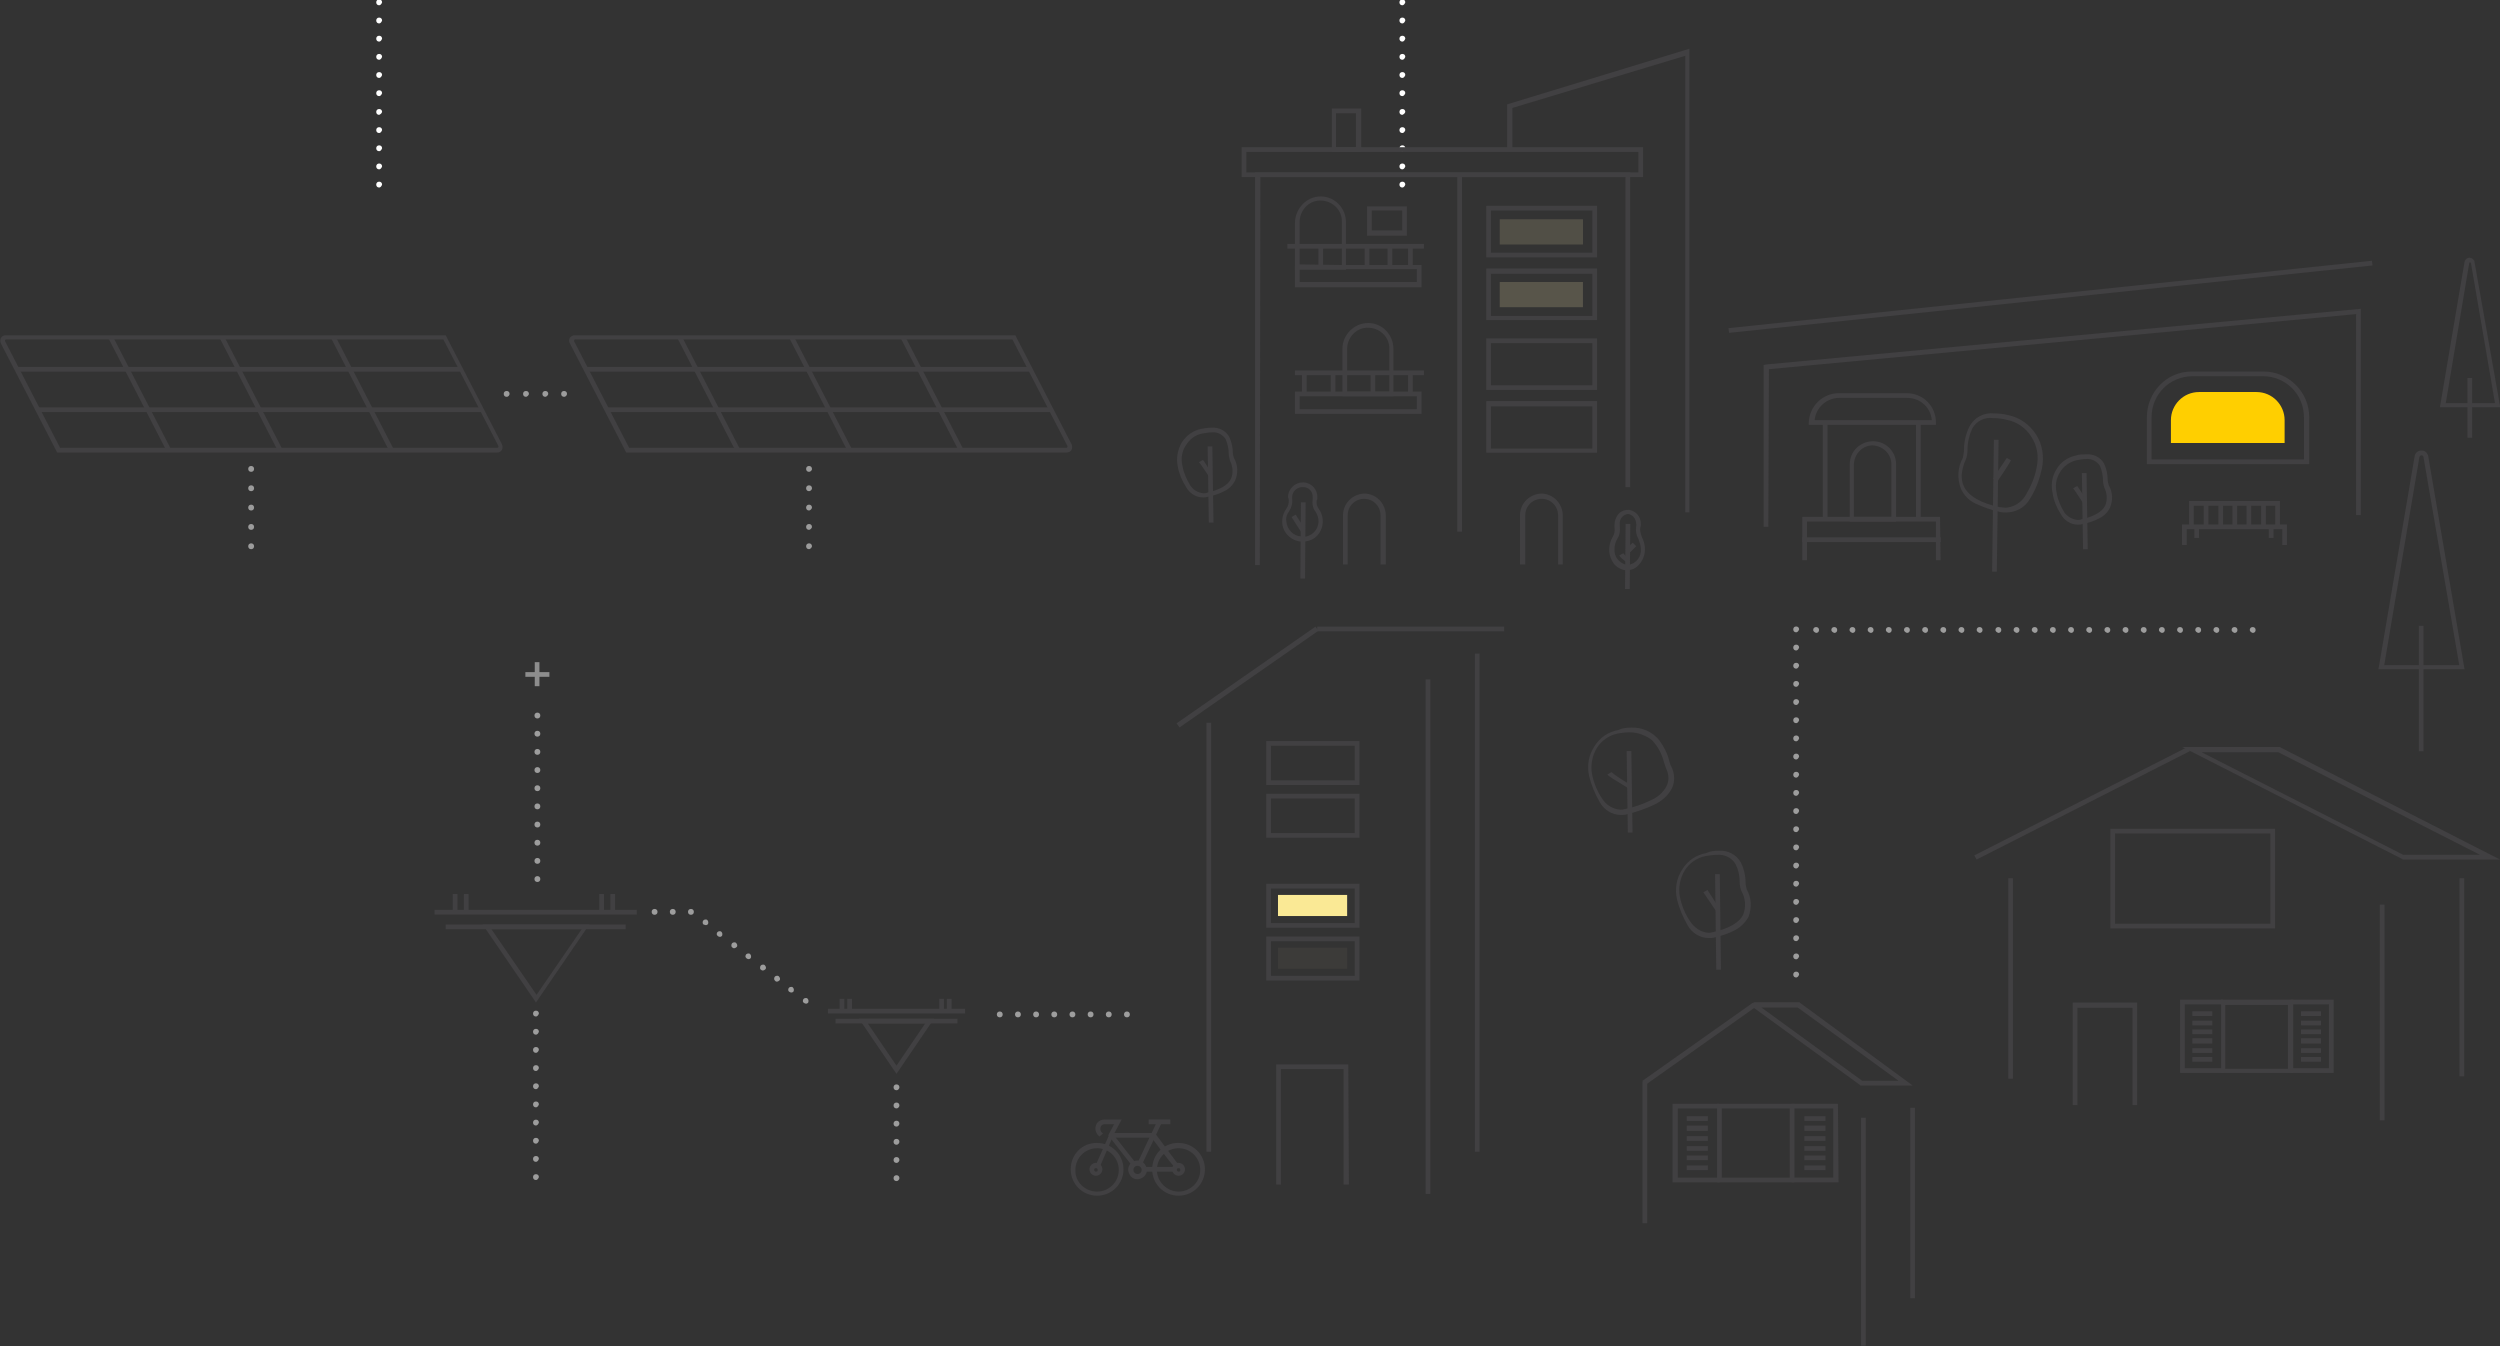 <?xml version="1.0" encoding="utf-8"?>
<svg xmlns="http://www.w3.org/2000/svg" xmlns:xlink="http://www.w3.org/1999/xlink" version="1.1" id="Capa_1" x="0px" y="0px" viewBox="0 0 426.6 229.7" style="enable-background:new 0 0 426.6 229.7;">
<rect x="0" y="0" width="426.6" height="229.7" fill="#333333" stroke="none"/>
<style type="text/css">
	.st0{fill:#414042;}
	.st1{fill:#9D9D9D;}
	.st2{fill:#FFFFFF;}
	.st3{fill:#8D8D8D;}
	.st4{fill:#76AFFF;}
	.st5{fill:url(#Rectangle_221_1_);}
	.st6{fill:url(#Rectangle_222_1_);}
	.st7{fill:url(#Rectangle_240_1_);}
	.st8{fill:url(#Rectangle_243_1_);}
	.st9{fill:url(#Rectangle_228_1_);}
	.st10{fill:#FAE995;}
	.st11{fill:url(#Rectangle_236_1_);}
	.st12{fill:#9C9C9C;}
</style>
<g id="Group_2769" transform="translate(3303.8 4681.001)">
	<g id="Group_175" transform="translate(-3176.143 -4460.742)">
		<path id="Path_258" class="st0" d="M-36.2-49.2l-9.1-13.3h18.2L-36.2-49.2z M-43.8-61.7l7.7,11.2l7.7-11.2H-43.8z"/>
		<path id="Line_333" class="st0" d="M-20.9-61.7h-30.7v-0.8h30.7V-61.7z"/>
		<path id="Line_334" class="st0" d="M-19-64.2h-34.5V-65H-19L-19-64.2z"/>
		<path id="Line_335" class="st0" d="M-49.6-64.6h-0.8v-3.1h0.8V-64.6z"/>
		<path id="Line_336" class="st0" d="M-47.7-64.6h-0.8v-3.1h0.8V-64.6z"/>
		<path id="Line_337" class="st0" d="M-24.6-64.6h-0.8v-3.1h0.8V-64.6z"/>
		<path id="Line_338" class="st0" d="M-22.7-64.6h-0.8v-3.1h0.8V-64.6z"/>
		<path id="Path_259" class="st1" d="M-36.2-18.9c-0.3,0-0.5-0.2-0.5-0.5c0,0,0,0,0,0l0,0c0-0.3,0.2-0.5,0.5-0.5c0,0,0,0,0,0&#xD;&#xA;			c0.3,0,0.5,0.2,0.5,0.5c0,0,0,0,0,0l0,0C-35.8-19.1-36-18.9-36.2-18.9C-36.2-18.9-36.2-18.9-36.2-18.9z M-36.2-22&#xD;&#xA;			c-0.3,0-0.5-0.2-0.5-0.5c0,0,0,0,0,0l0,0c0-0.3,0.2-0.5,0.5-0.5c0,0,0,0,0,0c0.3,0,0.5,0.2,0.5,0.5c0,0,0,0,0,0l0,0&#xD;&#xA;			C-35.8-22.2-36-22-36.2-22C-36.2-22-36.2-22-36.2-22z M-36.2-25.1c-0.3,0-0.5-0.2-0.5-0.5c0,0,0,0,0,0l0,0c0-0.3,0.2-0.5,0.5-0.5&#xD;&#xA;			c0,0,0,0,0,0c0.3,0,0.5,0.2,0.5,0.5c0,0,0,0,0,0l0,0C-35.8-25.3-36-25.1-36.2-25.1C-36.2-25.1-36.2-25.1-36.2-25.1z M-36.2-28.2&#xD;&#xA;			c-0.3,0-0.5-0.2-0.5-0.5c0,0,0,0,0,0l0,0c0-0.3,0.2-0.5,0.5-0.5c0,0,0,0,0,0c0.3,0,0.5,0.2,0.5,0.5c0,0,0,0,0,0l0,0&#xD;&#xA;			C-35.8-28.4-36-28.2-36.2-28.2C-36.2-28.2-36.2-28.2-36.2-28.2z M-36.2-31.3c-0.3,0-0.5-0.2-0.5-0.5c0,0,0,0,0,0l0,0&#xD;&#xA;			c0-0.3,0.2-0.5,0.5-0.5c0,0,0,0,0,0c0.3,0,0.5,0.2,0.5,0.5c0,0,0,0,0,0l0,0C-35.8-31.5-36-31.3-36.2-31.3&#xD;&#xA;			C-36.2-31.3-36.2-31.3-36.2-31.3z M-36.2-34.4c-0.3,0-0.5-0.2-0.5-0.5c0,0,0,0,0,0l0,0c0-0.3,0.2-0.5,0.5-0.5c0,0,0,0,0,0&#xD;&#xA;			c0.3,0,0.5,0.2,0.5,0.5c0,0,0,0,0,0l0,0C-35.8-34.6-36-34.4-36.2-34.4C-36.2-34.4-36.2-34.4-36.2-34.4z M-36.2-37.5&#xD;&#xA;			c-0.3,0-0.5-0.2-0.5-0.5c0,0,0,0,0,0l0,0c0-0.3,0.2-0.5,0.5-0.5c0,0,0,0,0,0c0.3,0,0.5,0.2,0.5,0.5c0,0,0,0,0,0l0,0&#xD;&#xA;			C-35.8-37.7-36-37.5-36.2-37.5C-36.2-37.5-36.2-37.5-36.2-37.5z M-36.2-40.6c-0.3,0-0.5-0.2-0.5-0.5c0,0,0,0,0,0l0,0&#xD;&#xA;			c0-0.3,0.2-0.5,0.5-0.5c0,0,0,0,0,0c0.3,0,0.5,0.2,0.5,0.5c0,0,0,0,0,0l0,0C-35.8-40.8-36-40.6-36.2-40.6&#xD;&#xA;			C-36.2-40.6-36.2-40.6-36.2-40.6z M-36.2-43.7c-0.3,0-0.5-0.2-0.5-0.5c0,0,0,0,0,0l0,0c0-0.3,0.2-0.5,0.5-0.5c0,0,0,0,0,0&#xD;&#xA;			c0.3,0,0.5,0.2,0.5,0.5c0,0,0,0,0,0l0,0C-35.8-43.9-36-43.7-36.2-43.7C-36.2-43.7-36.2-43.7-36.2-43.7z M-36.2-46.8&#xD;&#xA;			c-0.3,0-0.5-0.2-0.5-0.5c0,0,0,0,0,0l0,0c0-0.3,0.2-0.5,0.5-0.5c0,0,0,0,0,0c0.3,0,0.5,0.2,0.5,0.5c0,0,0,0,0,0l0,0&#xD;&#xA;			C-35.8-47-36-46.8-36.2-46.8C-36.2-46.8-36.2-46.8-36.2-46.8z"/>
	</g>
	<path id="Path_285" class="st1" d="M-3192.6-4525.4c0-0.3,0.2-0.5,0.5-0.5c0,0,0,0,0,0l0,0c0.3,0,0.5,0.2,0.5,0.5c0,0,0,0,0,0&#xD;&#xA;		c0,0.3-0.2,0.5-0.5,0.5c0,0,0,0,0,0l0,0C-3192.4-4524.9-3192.6-4525.1-3192.6-4525.4C-3192.6-4525.4-3192.6-4525.4-3192.6-4525.4z&#xD;&#xA;		 M-3189.5-4525.4c0-0.3,0.2-0.5,0.5-0.5c0,0,0,0,0,0l0,0c0.3,0,0.5,0.2,0.5,0.5c0,0,0,0,0,0c0,0.3-0.2,0.5-0.5,0.5c0,0,0,0,0,0l0,0&#xD;&#xA;		C-3189.3-4524.9-3189.5-4525.1-3189.5-4525.4C-3189.5-4525.4-3189.5-4525.4-3189.5-4525.4z M-3186.4-4525.4c0-0.3,0.2-0.5,0.5-0.5&#xD;&#xA;		c0,0,0,0,0,0l0,0c0.3,0,0.5,0.2,0.5,0.5c0,0,0,0,0,0c0,0.3-0.2,0.5-0.5,0.5c0,0,0,0,0,0l0,0&#xD;&#xA;		C-3186.2-4524.9-3186.4-4525.1-3186.4-4525.4C-3186.4-4525.4-3186.4-4525.4-3186.4-4525.4z M-3183.9-4523.6c0-0.3,0.2-0.5,0.5-0.5&#xD;&#xA;		c0,0,0,0,0,0c0.1,0,0.2,0,0.3,0.1l0,0c0.2,0.2,0.2,0.5,0.1,0.7c-0.2,0.2-0.4,0.2-0.6,0.1l0,0&#xD;&#xA;		C-3183.8-4523.2-3183.9-4523.4-3183.9-4523.6L-3183.9-4523.6z M-3181.5-4521.6c0-0.3,0.2-0.5,0.5-0.5c0,0,0,0,0,0&#xD;&#xA;		c0.1,0,0.2,0,0.3,0.1l0,0c0.2,0.2,0.2,0.5,0.1,0.7c-0.2,0.2-0.4,0.2-0.6,0.1l0,0C-3181.4-4521.3-3181.5-4521.5-3181.5-4521.6&#xD;&#xA;		L-3181.5-4521.6z M-3179-4519.7c0-0.3,0.2-0.5,0.5-0.5c0,0,0,0,0,0c0.1,0,0.2,0,0.3,0.1l0,0c0.2,0.2,0.3,0.5,0.1,0.7&#xD;&#xA;		c-0.2,0.2-0.5,0.3-0.7,0.1l0,0C-3179-4519.4-3179-4519.6-3179-4519.7L-3179-4519.7z M-3176.6-4517.8c0-0.3,0.2-0.5,0.5-0.5&#xD;&#xA;		c0,0,0,0,0,0c0.1,0,0.2,0,0.3,0.1l0,0c0.2,0.2,0.2,0.5,0.1,0.7c-0.2,0.2-0.4,0.2-0.6,0.1l0,0&#xD;&#xA;		C-3176.5-4517.5-3176.6-4517.7-3176.6-4517.8L-3176.6-4517.8z M-3174.1-4515.9c0-0.3,0.2-0.5,0.5-0.5c0,0,0,0,0,0&#xD;&#xA;		c0.1,0,0.2,0,0.3,0.1l0,0c0.2,0.2,0.3,0.5,0.1,0.7c-0.2,0.2-0.5,0.3-0.7,0.1l0,0C-3174.1-4515.6-3174.1-4515.7-3174.1-4515.9&#xD;&#xA;		L-3174.1-4515.9z M-3171.7-4514c0-0.3,0.2-0.5,0.5-0.5c0,0,0,0,0,0c0.1,0,0.2,0,0.3,0.1l0,0c0.2,0.2,0.3,0.5,0.1,0.7&#xD;&#xA;		c-0.2,0.2-0.5,0.3-0.7,0.1l0,0C-3171.6-4513.7-3171.7-4513.8-3171.7-4514L-3171.7-4514z M-3169.3-4512.1c0-0.3,0.2-0.5,0.5-0.5&#xD;&#xA;		c0,0,0,0,0,0c0.1,0,0.2,0,0.3,0.1l0,0c0.2,0.2,0.2,0.5,0.1,0.7c-0.2,0.2-0.4,0.2-0.6,0.1l0,0&#xD;&#xA;		C-3169.2-4511.8-3169.3-4511.9-3169.3-4512.1L-3169.3-4512.1z M-3166.8-4510.2c0-0.3,0.2-0.5,0.5-0.5c0,0,0,0,0,0&#xD;&#xA;		c0.1,0,0.2,0,0.3,0.1l0,0c0.2,0.2,0.2,0.5,0.1,0.7c-0.2,0.2-0.4,0.2-0.6,0.1l0,0C-3166.7-4509.9-3166.8-4510-3166.8-4510.2&#xD;&#xA;		L-3166.8-4510.2z"/>
	<path id="Path_115" class="st2" d="M-3239.1-4649c-0.3,0-0.5-0.2-0.5-0.5c0,0,0,0,0,0l0,0c0-0.3,0.2-0.5,0.5-0.5c0,0,0,0,0,0&#xD;&#xA;		c0.3,0,0.5,0.2,0.5,0.5c0,0,0,0,0,0l0,0C-3238.7-4649.2-3238.9-4649-3239.1-4649C-3239.1-4649-3239.1-4649-3239.1-4649z&#xD;&#xA;		 M-3239.1-4652.1c-0.3,0-0.5-0.2-0.5-0.5c0,0,0,0,0,0l0,0c0-0.3,0.2-0.5,0.5-0.5c0,0,0,0,0,0c0.3,0,0.5,0.2,0.5,0.5c0,0,0,0,0,0&#xD;&#xA;		l0,0C-3238.7-4652.3-3238.9-4652.1-3239.1-4652.1C-3239.1-4652.1-3239.1-4652.1-3239.1-4652.1z M-3239.1-4655.2&#xD;&#xA;		c-0.3,0-0.5-0.2-0.5-0.5c0,0,0,0,0,0l0,0c0-0.3,0.2-0.5,0.5-0.5c0,0,0,0,0,0c0.3,0,0.5,0.2,0.5,0.5c0,0,0,0,0,0l0,0&#xD;&#xA;		C-3238.7-4655.4-3238.9-4655.2-3239.1-4655.2L-3239.1-4655.2z M-3239.1-4658.3c-0.3,0-0.5-0.2-0.5-0.5c0,0,0,0,0,0l0,0&#xD;&#xA;		c0-0.3,0.2-0.5,0.5-0.5c0,0,0,0,0,0c0.3,0,0.5,0.2,0.5,0.5c0,0,0,0,0,0l0,0C-3238.7-4658.5-3238.9-4658.3-3239.1-4658.3&#xD;&#xA;		C-3239.1-4658.3-3239.1-4658.3-3239.1-4658.3z M-3239.1-4661.4c-0.3,0-0.5-0.2-0.5-0.5c0,0,0,0,0,0l0,0c0-0.3,0.2-0.5,0.5-0.5&#xD;&#xA;		c0,0,0,0,0,0c0.3,0,0.5,0.2,0.5,0.5c0,0,0,0,0,0l0,0C-3238.7-4661.6-3238.9-4661.5-3239.1-4661.4z M-3239.1-4664.6&#xD;&#xA;		c-0.3,0-0.5-0.2-0.5-0.5c0,0,0,0,0,0l0,0c0-0.3,0.2-0.5,0.5-0.5c0,0,0,0,0,0c0.3,0,0.5,0.2,0.5,0.5c0,0,0,0,0,0l0,0&#xD;&#xA;		C-3238.7-4664.8-3238.9-4664.6-3239.1-4664.6C-3239.1-4664.6-3239.1-4664.6-3239.1-4664.6z M-3239.1-4667.7c-0.3,0-0.5-0.2-0.5-0.5&#xD;&#xA;		c0,0,0,0,0,0l0,0c0-0.3,0.2-0.5,0.5-0.5c0,0,0,0,0,0c0.3,0,0.5,0.2,0.5,0.5c0,0,0,0,0,0l0,0&#xD;&#xA;		C-3238.7-4667.9-3238.9-4667.7-3239.1-4667.7C-3239.1-4667.7-3239.1-4667.7-3239.1-4667.7z M-3239.1-4670.8c-0.3,0-0.5-0.2-0.5-0.5&#xD;&#xA;		c0,0,0,0,0,0l0,0c0-0.3,0.2-0.5,0.5-0.5c0,0,0,0,0,0c0.3,0,0.5,0.2,0.5,0.5c0,0,0,0,0,0l0,0&#xD;&#xA;		C-3238.7-4671-3238.9-4670.8-3239.1-4670.8C-3239.1-4670.8-3239.1-4670.8-3239.1-4670.8z M-3239.1-4673.9c-0.3,0-0.5-0.2-0.5-0.5&#xD;&#xA;		c0,0,0,0,0,0l0,0c0-0.3,0.2-0.5,0.5-0.5c0,0,0,0,0,0c0.3,0,0.5,0.2,0.5,0.5c0,0,0,0,0,0l0,0&#xD;&#xA;		C-3238.7-4674.1-3238.9-4673.9-3239.1-4673.9C-3239.1-4673.9-3239.1-4673.9-3239.1-4673.9z M-3239.1-4677c-0.3,0-0.5-0.2-0.5-0.5&#xD;&#xA;		c0,0,0,0,0,0l0,0c0-0.3,0.2-0.5,0.5-0.5c0,0,0,0,0,0c0.3,0,0.5,0.2,0.5,0.5c0,0,0,0,0,0l0,0&#xD;&#xA;		C-3238.7-4677.2-3238.9-4677-3239.1-4677C-3239.1-4677-3239.1-4677-3239.1-4677z M-3239.1-4680.1c-0.3,0-0.5-0.2-0.5-0.5&#xD;&#xA;		c0,0,0,0,0,0l0,0c0-0.3,0.2-0.5,0.5-0.5c0,0,0,0,0,0c0.3,0,0.5,0.2,0.5,0.5c0,0,0,0,0,0l0,0&#xD;&#xA;		C-3238.7-4680.3-3238.9-4680.1-3239.1-4680.1C-3239.1-4680.1-3239.1-4680.1-3239.1-4680.1z"/>
	<path id="Path_118" class="st2" d="M-3064.5-4649c-0.3,0-0.5-0.2-0.5-0.5c0,0,0,0,0,0l0,0c0-0.3,0.2-0.5,0.5-0.5c0,0,0,0,0,0&#xD;&#xA;		c0.3,0,0.5,0.2,0.5,0.5c0,0,0,0,0,0l0,0C-3064.1-4649.2-3064.3-4649-3064.5-4649C-3064.5-4649-3064.5-4649-3064.5-4649z&#xD;&#xA;		 M-3064.5-4652.1c-0.3,0-0.5-0.2-0.5-0.5c0,0,0,0,0,0l0,0c0-0.3,0.2-0.5,0.5-0.5c0,0,0,0,0,0c0.3,0,0.5,0.2,0.5,0.5c0,0,0,0,0,0&#xD;&#xA;		l0,0C-3064.1-4652.3-3064.3-4652.1-3064.5-4652.1C-3064.5-4652.1-3064.5-4652.1-3064.5-4652.1z M-3064.5-4655.2&#xD;&#xA;		c-0.3,0-0.5-0.2-0.5-0.5c0,0,0,0,0,0l0,0c0-0.3,0.2-0.5,0.5-0.5c0,0,0,0,0,0c0.3,0,0.5,0.2,0.5,0.5c0,0,0,0,0,0l0,0&#xD;&#xA;		C-3064.1-4655.4-3064.3-4655.2-3064.5-4655.2L-3064.5-4655.2z M-3064.5-4658.3c-0.3,0-0.5-0.2-0.5-0.5c0,0,0,0,0,0l0,0&#xD;&#xA;		c0-0.3,0.2-0.5,0.5-0.5c0,0,0,0,0,0c0.3,0,0.5,0.2,0.5,0.5c0,0,0,0,0,0l0,0C-3064.1-4658.5-3064.3-4658.3-3064.5-4658.3&#xD;&#xA;		C-3064.5-4658.3-3064.5-4658.3-3064.5-4658.3z M-3064.5-4661.4c-0.3,0-0.5-0.2-0.5-0.5c0,0,0,0,0,0l0,0c0-0.3,0.2-0.5,0.5-0.5&#xD;&#xA;		c0,0,0,0,0,0c0.3,0,0.5,0.2,0.5,0.5c0,0,0,0,0,0l0,0C-3064.1-4661.6-3064.3-4661.5-3064.5-4661.4z M-3064.5-4664.6&#xD;&#xA;		c-0.3,0-0.5-0.2-0.5-0.5c0,0,0,0,0,0l0,0c0-0.3,0.2-0.5,0.5-0.5c0,0,0,0,0,0c0.3,0,0.5,0.2,0.5,0.5c0,0,0,0,0,0l0,0&#xD;&#xA;		C-3064.1-4664.8-3064.3-4664.6-3064.5-4664.6C-3064.5-4664.6-3064.5-4664.6-3064.5-4664.6z M-3064.5-4667.7c-0.3,0-0.5-0.2-0.5-0.5&#xD;&#xA;		c0,0,0,0,0,0l0,0c0-0.3,0.2-0.5,0.5-0.5c0,0,0,0,0,0c0.3,0,0.5,0.2,0.5,0.5c0,0,0,0,0,0l0,0&#xD;&#xA;		C-3064.1-4667.9-3064.3-4667.7-3064.5-4667.7C-3064.5-4667.7-3064.5-4667.7-3064.5-4667.7z M-3064.5-4670.8c-0.3,0-0.5-0.2-0.5-0.5&#xD;&#xA;		c0,0,0,0,0,0l0,0c0-0.3,0.2-0.5,0.5-0.5c0,0,0,0,0,0c0.3,0,0.5,0.2,0.5,0.5c0,0,0,0,0,0l0,0&#xD;&#xA;		C-3064.1-4671-3064.3-4670.8-3064.5-4670.8C-3064.5-4670.8-3064.5-4670.8-3064.5-4670.8z M-3064.5-4673.9c-0.3,0-0.5-0.2-0.5-0.5&#xD;&#xA;		c0,0,0,0,0,0l0,0c0-0.3,0.2-0.5,0.5-0.5c0,0,0,0,0,0c0.3,0,0.5,0.2,0.5,0.5c0,0,0,0,0,0l0,0&#xD;&#xA;		C-3064.1-4674.1-3064.3-4673.9-3064.5-4673.9C-3064.5-4673.9-3064.5-4673.9-3064.5-4673.9z M-3064.5-4677c-0.3,0-0.5-0.2-0.5-0.5&#xD;&#xA;		c0,0,0,0,0,0l0,0c0-0.3,0.2-0.5,0.5-0.5c0,0,0,0,0,0c0.3,0,0.5,0.2,0.5,0.5c0,0,0,0,0,0l0,0&#xD;&#xA;		C-3064.1-4677.2-3064.3-4677-3064.5-4677C-3064.5-4677-3064.5-4677-3064.5-4677z M-3064.5-4680.1c-0.3,0-0.5-0.2-0.5-0.5&#xD;&#xA;		c0,0,0,0,0,0l0,0c0-0.3,0.2-0.5,0.5-0.5c0,0,0,0,0,0c0.3,0,0.5,0.2,0.5,0.5c0,0,0,0,0,0l0,0&#xD;&#xA;		C-3064.1-4680.3-3064.3-4680.1-3064.5-4680.1C-3064.5-4680.1-3064.5-4680.1-3064.5-4680.1z"/>
	<path id="Path_116" class="st1" d="M-3212.1-4530.5c-0.3,0-0.5-0.2-0.5-0.5c0,0,0,0,0,0l0,0c0-0.3,0.2-0.5,0.5-0.5c0,0,0,0,0,0&#xD;&#xA;		c0.3,0,0.5,0.2,0.5,0.5c0,0,0,0,0,0l0,0C-3211.6-4530.7-3211.8-4530.5-3212.1-4530.5C-3212.1-4530.5-3212.1-4530.5-3212.1-4530.5z&#xD;&#xA;		 M-3212.1-4533.6c-0.3,0-0.5-0.2-0.5-0.5c0,0,0,0,0,0l0,0c0-0.3,0.2-0.5,0.5-0.5c0,0,0,0,0,0c0.3,0,0.5,0.2,0.5,0.5c0,0,0,0,0,0&#xD;&#xA;		l0,0C-3211.6-4533.8-3211.8-4533.6-3212.1-4533.6C-3212.1-4533.6-3212.1-4533.6-3212.1-4533.6z M-3212.1-4536.7&#xD;&#xA;		c-0.3,0-0.5-0.2-0.5-0.5c0,0,0,0,0,0l0,0c0-0.3,0.2-0.5,0.5-0.5c0,0,0,0,0,0c0.3,0,0.5,0.2,0.5,0.5c0,0,0,0,0,0l0,0&#xD;&#xA;		C-3211.6-4536.9-3211.8-4536.7-3212.1-4536.7C-3212.1-4536.7-3212.1-4536.7-3212.1-4536.7z M-3212.1-4539.8c-0.3,0-0.5-0.2-0.5-0.5&#xD;&#xA;		c0,0,0,0,0,0l0,0c0-0.3,0.2-0.5,0.5-0.5c0,0,0,0,0,0c0.3,0,0.5,0.2,0.5,0.5c0,0,0,0,0,0l0,0&#xD;&#xA;		C-3211.6-4540-3211.8-4539.8-3212.1-4539.8C-3212.1-4539.8-3212.1-4539.8-3212.1-4539.8z M-3212.1-4542.9c-0.3,0-0.5-0.2-0.5-0.5&#xD;&#xA;		c0,0,0,0,0,0l0,0c0-0.3,0.2-0.5,0.5-0.5c0,0,0,0,0,0c0.3,0,0.5,0.2,0.5,0.5c0,0,0,0,0,0l0,0&#xD;&#xA;		C-3211.6-4543.1-3211.8-4542.9-3212.1-4542.9C-3212.1-4542.9-3212.1-4542.9-3212.1-4542.9z M-3212.1-4546c-0.3,0-0.5-0.2-0.5-0.5&#xD;&#xA;		c0,0,0,0,0,0l0,0c0-0.3,0.2-0.5,0.5-0.5c0,0,0,0,0,0c0.3,0,0.5,0.2,0.5,0.5c0,0,0,0,0,0l0,0&#xD;&#xA;		C-3211.6-4546.2-3211.8-4546-3212.1-4546C-3212.1-4546-3212.1-4546-3212.1-4546z M-3212.1-4549.1c-0.3,0-0.5-0.2-0.5-0.5&#xD;&#xA;		c0,0,0,0,0,0l0,0c0-0.3,0.2-0.5,0.5-0.5c0,0,0,0,0,0c0.3,0,0.5,0.2,0.5,0.5c0,0,0,0,0,0l0,0&#xD;&#xA;		C-3211.6-4549.3-3211.8-4549.1-3212.1-4549.1C-3212.1-4549.1-3212.1-4549.1-3212.1-4549.1z M-3212.1-4552.2c-0.3,0-0.5-0.2-0.5-0.5&#xD;&#xA;		c0,0,0,0,0,0l0,0c0-0.3,0.2-0.5,0.5-0.5c0,0,0,0,0,0c0.3,0,0.5,0.2,0.5,0.5c0,0,0,0,0,0l0,0&#xD;&#xA;		C-3211.6-4552.4-3211.8-4552.2-3212.1-4552.2C-3212.1-4552.2-3212.1-4552.2-3212.1-4552.2z M-3212.1-4555.3c-0.3,0-0.5-0.2-0.5-0.5&#xD;&#xA;		c0,0,0,0,0,0l0,0c0-0.3,0.2-0.5,0.5-0.5c0,0,0,0,0,0c0.3,0,0.5,0.2,0.5,0.5c0,0,0,0,0,0l0,0&#xD;&#xA;		C-3211.6-4555.5-3211.8-4555.3-3212.1-4555.3C-3212.1-4555.3-3212.1-4555.3-3212.1-4555.3z M-3212.1-4558.4c-0.3,0-0.5-0.2-0.5-0.5&#xD;&#xA;		c0,0,0,0,0,0l0,0c0-0.3,0.2-0.5,0.5-0.5c0,0,0,0,0,0c0.3,0,0.5,0.2,0.5,0.5c0,0,0,0,0,0l0,0&#xD;&#xA;		C-3211.6-4558.6-3211.8-4558.4-3212.1-4558.4C-3212.1-4558.4-3212.1-4558.4-3212.1-4558.4z"/>
	<path id="Path_263" class="st1" d="M-2997.3-4514.2c-0.3,0-0.5-0.2-0.5-0.5c0,0,0,0,0,0l0,0c0-0.3,0.2-0.5,0.5-0.5c0,0,0,0,0,0&#xD;&#xA;		c0.3,0,0.5,0.2,0.5,0.5c0,0,0,0,0,0l0,0C-2996.9-4514.4-2997.1-4514.2-2997.3-4514.2C-2997.3-4514.2-2997.3-4514.2-2997.3-4514.2z&#xD;&#xA;		 M-2997.3-4517.3c-0.3,0-0.5-0.2-0.5-0.5c0,0,0,0,0,0l0,0c0-0.3,0.2-0.5,0.5-0.5c0,0,0,0,0,0c0.3,0,0.5,0.2,0.5,0.5c0,0,0,0,0,0&#xD;&#xA;		l0,0C-2996.9-4517.5-2997.1-4517.3-2997.3-4517.3z M-2997.3-4520.4c-0.3,0-0.5-0.2-0.5-0.5c0,0,0,0,0,0l0,0c0-0.3,0.2-0.5,0.5-0.5&#xD;&#xA;		c0,0,0,0,0,0c0.3,0,0.5,0.2,0.5,0.5c0,0,0,0,0,0l0,0C-2996.9-4520.6-2997.1-4520.4-2997.3-4520.4L-2997.3-4520.4z M-2997.3-4523.5&#xD;&#xA;		c-0.3,0-0.5-0.2-0.5-0.5c0,0,0,0,0,0l0,0c0-0.3,0.2-0.5,0.5-0.5c0,0,0,0,0,0c0.3,0,0.5,0.2,0.5,0.5c0,0,0,0,0,0l0,0&#xD;&#xA;		C-2996.9-4523.7-2997.1-4523.5-2997.3-4523.5z M-2997.3-4526.6c-0.3,0-0.5-0.2-0.5-0.5c0,0,0,0,0,0l0,0c0-0.3,0.2-0.5,0.5-0.5&#xD;&#xA;		c0,0,0,0,0,0c0.3,0,0.5,0.2,0.5,0.5c0,0,0,0,0,0l0,0C-2996.9-4526.8-2997.1-4526.6-2997.3-4526.6z M-2997.3-4529.7&#xD;&#xA;		c-0.3,0-0.5-0.2-0.5-0.5c0,0,0,0,0,0l0,0c0-0.3,0.2-0.5,0.5-0.5c0,0,0,0,0,0c0.3,0,0.5,0.2,0.5,0.5c0,0,0,0,0,0l0,0&#xD;&#xA;		C-2996.9-4529.9-2997.1-4529.7-2997.3-4529.7z M-2997.3-4532.8c-0.3,0-0.5-0.2-0.5-0.5c0,0,0,0,0,0l0,0c0-0.3,0.2-0.5,0.5-0.5&#xD;&#xA;		c0,0,0,0,0,0c0.3,0,0.5,0.2,0.5,0.5c0,0,0,0,0,0l0,0C-2996.9-4533-2997.1-4532.8-2997.3-4532.8z M-2997.3-4535.9&#xD;&#xA;		c-0.3,0-0.5-0.2-0.5-0.5c0,0,0,0,0,0l0,0c0-0.3,0.2-0.5,0.5-0.5c0,0,0,0,0,0c0.3,0,0.5,0.2,0.5,0.5c0,0,0,0,0,0l0,0&#xD;&#xA;		C-2996.9-4536.1-2997.1-4535.9-2997.3-4535.9z M-2997.3-4539c-0.3,0-0.5-0.2-0.5-0.5c0,0,0,0,0,0l0,0c0-0.3,0.2-0.5,0.5-0.5&#xD;&#xA;		c0,0,0,0,0,0c0.3,0,0.5,0.2,0.5,0.5c0,0,0,0,0,0l0,0C-2996.9-4539.2-2997.1-4539-2997.3-4539z M-2997.3-4542.1&#xD;&#xA;		c-0.3,0-0.5-0.2-0.5-0.5c0,0,0,0,0,0l0,0c0-0.3,0.2-0.5,0.5-0.5c0,0,0,0,0,0c0.3,0,0.5,0.2,0.5,0.5c0,0,0,0,0,0l0,0&#xD;&#xA;		C-2996.9-4542.3-2997.1-4542.1-2997.3-4542.1z M-2997.3-4545.2c-0.3,0-0.5-0.2-0.5-0.5c0,0,0,0,0,0l0,0c0-0.3,0.2-0.5,0.5-0.5&#xD;&#xA;		c0,0,0,0,0,0c0.3,0,0.5,0.2,0.5,0.5c0,0,0,0,0,0l0,0C-2996.9-4545.4-2997.1-4545.2-2997.3-4545.2z M-2997.3-4548.3&#xD;&#xA;		c-0.3,0-0.5-0.2-0.5-0.5c0,0,0,0,0,0l0,0c0-0.3,0.2-0.5,0.5-0.5c0,0,0,0,0,0c0.3,0,0.5,0.2,0.5,0.5c0,0,0,0,0,0l0,0&#xD;&#xA;		C-2996.9-4548.5-2997.1-4548.3-2997.3-4548.3z M-2997.3-4551.4c-0.3,0-0.5-0.2-0.5-0.5c0,0,0,0,0,0l0,0c0-0.3,0.2-0.5,0.5-0.5&#xD;&#xA;		c0,0,0,0,0,0c0.3,0,0.5,0.2,0.5,0.5c0,0,0,0,0,0l0,0C-2996.9-4551.6-2997.1-4551.4-2997.3-4551.4z M-2997.3-4554.5&#xD;&#xA;		c-0.3,0-0.5-0.2-0.5-0.5c0,0,0,0,0,0l0,0c0-0.3,0.2-0.5,0.5-0.5c0,0,0,0,0,0c0.3,0,0.5,0.2,0.5,0.5c0,0,0,0,0,0l0,0&#xD;&#xA;		C-2996.9-4554.7-2997.1-4554.5-2997.3-4554.5z M-2997.3-4557.6c-0.3,0-0.5-0.2-0.5-0.5c0,0,0,0,0,0l0,0c0-0.3,0.2-0.5,0.5-0.5&#xD;&#xA;		c0,0,0,0,0,0c0.3,0,0.5,0.2,0.5,0.5c0,0,0,0,0,0l0,0C-2996.9-4557.8-2997.1-4557.6-2997.3-4557.6z M-2997.3-4560.7&#xD;&#xA;		c-0.3,0-0.5-0.2-0.5-0.5c0,0,0,0,0,0l0,0c0-0.3,0.2-0.5,0.5-0.5c0,0,0,0,0,0c0.3,0,0.5,0.2,0.5,0.5c0,0,0,0,0,0l0,0&#xD;&#xA;		C-2996.9-4560.9-2997.1-4560.7-2997.3-4560.7z M-2997.3-4563.8c-0.3,0-0.5-0.2-0.5-0.5c0,0,0,0,0,0l0,0c0-0.3,0.2-0.5,0.5-0.5&#xD;&#xA;		c0,0,0,0,0,0c0.3,0,0.5,0.2,0.5,0.5c0,0,0,0,0,0l0,0C-2996.9-4564-2997.1-4563.8-2997.3-4563.8z M-2997.3-4566.9&#xD;&#xA;		c-0.3,0-0.5-0.2-0.5-0.5c0,0,0,0,0,0l0,0c0-0.3,0.2-0.5,0.5-0.5c0,0,0,0,0,0c0.3,0,0.5,0.2,0.5,0.5c0,0,0,0,0,0l0,0&#xD;&#xA;		C-2996.9-4567.1-2997.1-4566.9-2997.3-4566.9z M-2997.3-4570c-0.3,0-0.5-0.2-0.5-0.5c0,0,0,0,0,0l0,0c0-0.3,0.2-0.5,0.5-0.5&#xD;&#xA;		c0,0,0,0,0,0c0.3,0,0.5,0.2,0.5,0.5c0,0,0,0,0,0l0,0C-2996.9-4570.2-2997.1-4570-2997.3-4570z M-2997.3-4573.1&#xD;&#xA;		c-0.3,0-0.5-0.2-0.5-0.5c0,0,0,0,0,0l0,0c0-0.3,0.2-0.5,0.5-0.5c0,0,0,0,0,0c0.3,0,0.5,0.2,0.5,0.5c0,0,0,0,0,0l0,0&#xD;&#xA;		C-2996.9-4573.3-2997.1-4573.1-2997.3-4573.1z"/>
	<g id="Group_79" transform="translate(-3160.75 -4500.41)">
		<path id="Line_89" class="st3" d="M-51-63.5h-0.8v-4.1h0.8V-63.5z"/>
		<path id="Line_90" class="st3" d="M-49.3-65.1h-4.1v-0.8h4.1V-65.1z"/>
	</g>
	<g id="Group_154" transform="translate(-3049.528 -4605.081)">
		<path id="Path_219" class="st0" d="M34.1,11.5h-0.8v-77.9L3.8-57.5v7.2H2.9v-7.8l0.3-0.1l30.8-9.4V11.5z"/>
		<path id="Path_220" class="st0" d="M-39.3,20.5h-0.8v-67h64V7.2h-0.8v-52.9h-62.3L-39.3,20.5z"/>
		<path id="Line_257" class="st0" d="M-4.8,14.8h-0.8v-60.9h0.8V14.8z"/>
		<path id="Rectangle_212" class="st0" d="M-42.4-50.8h68.5v5.1h-68.5V-50.8z M25.3-50h-66.9v3.5h66.9V-50z"/>
		<path id="Path_221" class="st0" d="M-17.9,20.4h-0.8V12c0-1.5-1.2-2.8-2.8-2.8c0,0,0,0,0,0c-1.5,0-2.8,1.2-2.8,2.8c0,0,0,0,0,0&#xD;&#xA;			v8.4h-0.8V12c0-2,1.6-3.6,3.6-3.7c2,0,3.6,1.6,3.7,3.6V20.4z"/>
		<path id="Rectangle_213" class="st0" d="M-28.9-42.4c2.4,0,4.3,2,4.3,4.4c0,0,0,0,0,0v8.1h-8.7V-38&#xD;&#xA;			C-33.2-40.4-31.3-42.4-28.9-42.4z M-25.3-30.7V-38c0.1-2-1.5-3.6-3.5-3.7c-2-0.1-3.6,1.5-3.7,3.5v7.4L-25.3-30.7z"/>
		<path id="Path_222" class="st0" d="M12.4,20.4h-0.8V12c0-1.5-1.2-2.8-2.8-2.8c0,0,0,0,0,0c-1.5,0-2.8,1.2-2.8,2.8c0,0,0,0,0,0v8.4&#xD;&#xA;			H5.1V12c0-2,1.6-3.6,3.6-3.7c2,0,3.6,1.6,3.7,3.6V20.4z"/>
		<g id="Group_149" transform="translate(17.919 74.001)">
			<path id="Line_258" class="st0" d="M-49.5-51.2h-0.8l0.1-13h0.8L-49.5-51.2z"/>
			<path id="Path_223" class="st0" d="M-49.9-67.6h0.2c1.4,0.1,2.4,1.3,2.3,2.7c0,0.1,0,0.2-0.1,0.3c-0.1,0.5,0,1.1,0.4,1.6&#xD;&#xA;				c1.1,1.6,0.7,3.8-0.8,4.9c0,0,0,0,0,0c-0.6,0.4-1.3,0.6-2,0.6h-0.2c-1.8-0.1-3.3-1.6-3.3-3.4c0-0.8,0.2-1.5,0.7-2.2&#xD;&#xA;				c0.3-0.4,0.5-1,0.4-1.6c0-0.2-0.1-0.3-0.1-0.4C-52.4-66.5-51.2-67.6-49.9-67.6z M-49.9-58.3c1.5,0,2.7-1.2,2.7-2.7&#xD;&#xA;				c0-0.6-0.2-1.1-0.5-1.6c-0.5-0.6-0.6-1.4-0.5-2.2c0-0.1,0-0.3,0-0.4c0-0.9-0.7-1.6-1.6-1.6h-0.2c-0.9,0-1.7,0.8-1.7,1.7v0.3&#xD;&#xA;				c0.1,0.7-0.1,1.5-0.5,2.1c-0.4,0.5-0.6,1.1-0.5,1.7c0.1,1.4,1.2,2.6,2.6,2.6L-49.9-58.3z"/>
			<path id="Path_224" class="st4" d="M-51.5-61.8c0.2,0.3,1.6,2.5,1.6,2.5"/>
			<path id="Path_224_-_Outline" class="st0" d="M-50.2-59.2c-0.1-0.1-1.4-2.2-1.6-2.5l0.7-0.4c0.1,0.2,1.1,1.7,1.6,2.4L-50.2-59.2z"/>
		</g>
		<g id="Group_150" transform="translate(0 64.657)">
			<path id="Line_259" class="st0" d="M-48-51.4l-0.2-13h0.8l0.2,13H-48z"/>
			<path id="Path_225" class="st4" d="M-49.3-62c0.2,0.3,1.6,2.4,1.6,2.4"/>
			<path id="Path_225_-_Outline" class="st0" d="M-48-59.3c-0.1-0.1-1.4-2.2-1.7-2.4l0.7-0.4c0.2,0.2,1.1,1.7,1.6,2.4L-48-59.3z"/>
			<path id="Path_226" class="st0" d="M-47.6-67.6c1.3-0.1,2.5,0.5,3.1,1.6c0.4,0.9,0.6,1.8,0.6,2.7c0,0.3,0.1,0.6,0.2,0.9&#xD;&#xA;				c0.7,1.2,0.7,2.6,0.2,3.8c-0.4,0.8-1,1.4-1.8,1.8c-0.9,0.5-1.9,0.8-2.9,1c-0.3,0.1-0.5,0.1-0.8,0.1c-1.2,0-2.3-0.7-2.9-1.8&#xD;&#xA;				c-0.7-1.1-1.2-2.3-1.4-3.5c-0.3-1.4,0-2.9,0.7-4.1c0.8-1.2,1.9-2,3.3-2.3C-48.7-67.5-48.1-67.6-47.6-67.6z M-48.9-56.4&#xD;&#xA;				c0.2,0,0.4,0,0.6-0.1c2.2-0.5,3.6-1.3,4.1-2.4c0.4-1,0.3-2.1-0.2-3.1c-0.1-0.4-0.2-0.8-0.2-1.2c0-0.8-0.2-1.6-0.5-2.4&#xD;&#xA;				c-0.5-0.8-1.4-1.3-2.4-1.2c-0.5,0-1,0.1-1.6,0.2c-1.2,0.2-2.2,1-2.8,2c-0.7,1-0.9,2.3-0.6,3.5c0.2,1.2,0.7,2.3,1.3,3.3&#xD;&#xA;				C-50.7-57-49.9-56.5-48.9-56.4L-48.9-56.4z"/>
		</g>
		<g id="Group_151" transform="translate(73.824 78.686)">
			<path id="Path_227" class="st0" d="M-50.3-67.6h0.2c1.2,0.2,2,1.2,2,2.4c0,0.2,0,0.4-0.1,0.6c-0.1,0.6,0.1,1.1,0.3,1.7&#xD;&#xA;				c0.3,0.6,0.5,1.3,0.5,2c0,0.9-0.3,1.8-0.9,2.5c-0.5,0.7-1.3,1.1-2.2,1.1h-0.2c-0.8-0.1-1.5-0.5-2-1.1c-0.5-0.7-0.8-1.5-0.8-2.4&#xD;&#xA;				c0-0.8,0.2-1.5,0.6-2.2c0.3-0.5,0.4-1,0.3-1.6V-65c0-0.6,0.2-1.3,0.6-1.8C-51.6-67.3-51-67.6-50.3-67.6z M-50.3-58.2&#xD;&#xA;				c1.4-0.2,2.3-1.4,2.2-2.7c0-0.6-0.2-1.1-0.4-1.7c-0.4-0.7-0.5-1.4-0.4-2.2c0-0.2,0.1-0.3,0-0.4c0-0.8-0.5-1.5-1.3-1.7h-0.1&#xD;&#xA;				c-0.9,0.1-1.5,0.9-1.4,1.8v0.3c0.1,0.7,0,1.5-0.4,2.1c-0.3,0.5-0.5,1.1-0.5,1.8c-0.1,1.3,0.8,2.4,2.1,2.7H-50.3z"/>
			<path id="Line_260" class="st0" d="M-50-54.1h-0.8l0.1-11.1h0.8L-50-54.1z"/>
			<path id="Line_261" class="st0" d="M-50.1-60.2l-0.6-0.6l1.2-1.2l0.6,0.6L-50.1-60.2z"/>
			<path id="Path_228" class="st4" d="M-51.5-60.1c0.4,0.4,0.7,0.7,1.1,1"/>
			<path id="Path_228_-_Outline" class="st0" d="M-50.6-58.7c-0.4-0.3-0.9-0.7-1.2-1.1l0.7-0.4l0,0c0.3,0.4,0.7,0.7,1.1,0.9&#xD;&#xA;				L-50.6-58.7z"/>
		</g>
		<path id="Rectangle_214" class="st0" d="M-33.3-30.7h21.6v3.8h-21.6V-30.7z M-12.5-30h-20v2.2h20V-30z"/>
		<path id="Rectangle_215" class="st0" d="M-21-40.7h6.8v5H-21V-40.7z M-15-40h-5.2v3.4h5.2V-40z"/>
		<path id="Line_262" class="st0" d="M-11.3-33.5h-23.3v-0.8h23.3L-11.3-33.5z"/>
		<path id="Line_263" class="st0" d="M-13.1-30.4H-14V-34h0.8V-30.4z"/>
		<path id="Line_264" class="st0" d="M-16.7-30.4h-0.8V-34h0.8V-30.4z"/>
		<path id="Line_265" class="st0" d="M-20.6-30.4h-0.8V-34h0.8V-30.4z"/>
		<path id="Line_266" class="st0" d="M-28.5-30.4h-0.8V-34h0.8L-28.5-30.4z"/>
		<path id="Rectangle_216" class="st0" d="M-20.8-20.8c2.4,0,4.3,2,4.3,4.4c0,0,0,0,0,0v8.1h-8.7v-8.1&#xD;&#xA;			C-25.2-18.8-23.2-20.8-20.8-20.8z M-17.2-9.1v-7.2c0.1-2-1.5-3.6-3.5-3.7c-2-0.1-3.6,1.5-3.7,3.5v7.4L-17.2-9.1z"/>
		<path id="Rectangle_217" class="st0" d="M-33.3-9.1h21.6v3.8h-21.6V-9.1z M-12.5-8.3h-20v2.2h20V-8.3L-12.5-8.3z"/>
		<path id="Line_267" class="st0" d="M-11.3-11.9h-22v-0.8h22L-11.3-11.9z"/>
		<path id="Line_268" class="st0" d="M-13.1-8.7H-14v-3.6h0.8V-8.7z"/>
		<path id="Line_269" class="st0" d="M-26.4-8.7h-0.8v-3.6h0.8V-8.7z"/>
		<path id="Line_270" class="st0" d="M-19.6-8.7h-0.8v-3.6h0.8L-19.6-8.7z"/>
		<path id="Line_271" class="st0" d="M-31.3-8.7h-0.8v-3.6h0.8L-31.3-8.7z"/>
		<path id="Rectangle_218" class="st0" d="M-27-57.4h5v7.4h-5V-57.4z M-22.9-56.6h-3.4v5.8h3.4V-56.6z"/>
		<g id="Group_152" transform="translate(52.745 26.801)">
			<path id="Rectangle_219" class="st0" d="M-53.4-56.9h18.9v8.8h-18.9V-56.9z M-35.3-56h-17.3v7.2h17.3V-56z"/>
			<path id="Rectangle_220" class="st0" d="M-53.4-67.6h18.9v8.8h-18.9V-67.6z M-35.3-66.8h-17.3v7.2h17.3V-66.8z"/>
			
				<linearGradient id="Rectangle_221_1_" gradientUnits="userSpaceOnUse" x1="-490.461" y1="587.014" x2="-490.398" y2="586.772" gradientTransform="matrix(14.17 0 0 -4.292 5912.746 1300.986)">
				<stop offset="0" style="stop-color:#FFCF00"/>
				<stop offset="1" style="stop-color:#FFF1B2;stop-opacity:0.149"/>
			</linearGradient>
			<rect id="Rectangle_221" x="-51.1" y="-65.3" class="st5" width="14.2" height="4.3"/>
			
				<linearGradient id="Rectangle_222_1_" gradientUnits="userSpaceOnUse" x1="-491.063" y1="589.362" x2="-491" y2="589.12" gradientTransform="matrix(14.17 0 0 -4.292 5912.746 1311.743)">
				<stop offset="0" style="stop-color:#FFCF00"/>
				<stop offset="1" style="stop-color:#FFF1B2;stop-opacity:0.18"/>
			</linearGradient>
			<rect id="Rectangle_222" x="-51.1" y="-54.6" class="st6" width="14.2" height="4.3"/>
		</g>
		<g id="Group_153" transform="translate(52.745 49.424)">
			<path id="Rectangle_223" class="st0" d="M-53.4-56.9h18.9v8.8h-18.9V-56.9z M-35.3-56h-17.3v7.2h17.3V-56z"/>
			<path id="Rectangle_224" class="st0" d="M-53.4-67.6h18.9v8.8h-18.9V-67.6z M-35.3-66.8h-17.3v7.2h17.3V-66.8z"/>
		</g>
	</g>
	<g id="Group_164" transform="translate(-3067.691 -4422.368)">
		<path id="Ellipse_39" class="st0" d="M-35-63.6c2.5,0,4.5,2,4.5,4.5s-2,4.5-4.5,4.5s-4.5-2-4.5-4.5c0-2.5,1.9-4.5,4.4-4.5&#xD;&#xA;			C-35.1-63.6-35-63.6-35-63.6z M-35-55.3c2,0,3.7-1.6,3.7-3.7c0,0,0,0,0,0c0-2-1.6-3.7-3.7-3.7c0,0,0,0,0,0c-2,0-3.7,1.6-3.7,3.7&#xD;&#xA;			c0,0,0,0,0,0l0,0C-38.7-57-37-55.3-35-55.3L-35-55.3z"/>
		<path id="Ellipse_40" class="st0" d="M-48.9-63.6c2.5,0,4.5,2,4.5,4.5s-2,4.5-4.5,4.5s-4.5-2-4.5-4.5c0-2.5,1.9-4.5,4.4-4.5&#xD;&#xA;			C-49-63.6-49-63.6-48.9-63.6z M-48.9-55.3c2,0,3.7-1.6,3.7-3.7c0,0,0,0,0,0c0-2-1.6-3.7-3.7-3.7c0,0,0,0,0,0c-2,0-3.7,1.6-3.7,3.7&#xD;&#xA;			c0,0,0,0,0,0l0,0C-52.7-57-51-55.3-48.9-55.3L-48.9-55.3z"/>
		<path id="Ellipse_41" class="st0" d="M-35-60.2c0.6,0,1.1,0.5,1.1,1.1c0,0.6-0.5,1.1-1.1,1.1c-0.6,0-1.1-0.5-1.1-1.1&#xD;&#xA;			C-36.1-59.7-35.6-60.2-35-60.2z M-35-58.7c0.2,0,0.3-0.1,0.3-0.3c0,0,0,0,0,0c0-0.2-0.1-0.3-0.3-0.3c0,0,0,0,0,0&#xD;&#xA;			c-0.2,0-0.3,0.1-0.3,0.3C-35.3-58.9-35.2-58.7-35-58.7z"/>
		<path id="Ellipse_42" class="st0" d="M-49.1-60.2c0.6,0,1.1,0.5,1.1,1.1c0,0.6-0.5,1.1-1.1,1.1c-0.6,0-1.1-0.5-1.1-1.1&#xD;&#xA;			C-50.2-59.7-49.7-60.2-49.1-60.2z M-49.1-58.7c0.2,0,0.3-0.1,0.3-0.3c0,0,0,0,0,0c0-0.2-0.1-0.3-0.3-0.3c0,0,0,0,0,0&#xD;&#xA;			c-0.2,0-0.3,0.1-0.3,0.3C-49.4-58.9-49.3-58.7-49.1-58.7C-49.1-58.7-49.1-58.7-49.1-58.7z"/>
		<path id="Ellipse_43" class="st0" d="M-42-60.6c0.9,0,1.5,0.7,1.6,1.6c0,0.9-0.7,1.5-1.6,1.6c-0.9,0-1.5-0.7-1.6-1.6l0,0&#xD;&#xA;			C-43.6-59.9-42.9-60.6-42-60.6C-42.1-60.6-42-60.6-42-60.6z M-42-58.3c0.4,0,0.7-0.3,0.7-0.7c0,0,0,0,0,0c0-0.4-0.3-0.7-0.7-0.7&#xD;&#xA;			c0,0,0,0,0,0c-0.4,0-0.7,0.3-0.7,0.7c0,0,0,0,0,0l0,0C-42.7-58.6-42.4-58.3-42-58.3z"/>
		<path id="Line_298" class="st0" d="M-35.8-58.7h-5.2v-0.8h5.2V-58.7z"/>
		<path id="Path_238" class="st0" d="M-35.6-59.4c-0.1-0.1-0.2-0.1-2.2-2.7c-0.7-1-1.5-2-1.8-2.4h-6.7l-2.1,4.9l-0.7-0.3l2.4-5.4&#xD;&#xA;			h7.7l0.1,0.2c1.3,1.8,3.6,4.8,3.8,5.1l-0.1-0.1L-35.6-59.4z"/>
		<path id="Line_299" class="st0" d="M-41.2-60l-0.7-0.4l3.3-7l0.7,0.4L-41.2-60z"/>
		<path id="Path_239" class="st0" d="M-43-59.8l-4-5.1l1-1.9h-1.6c-0.2,0-0.5,0.1-0.6,0.3c-0.2,0.3-0.2,0.7,0,1l0.3,0.3l-0.6,0.5&#xD;&#xA;			l-0.3-0.3c-0.5-0.6-0.5-1.4-0.1-2c0.3-0.4,0.8-0.6,1.3-0.6h2.9l-1.4,2.6l3.7,4.7L-43-59.8z"/>
		<path id="Line_300" class="st0" d="M-36.4-66.8h-3.7v-0.8h3.7V-66.8z"/>
	</g>
	<g id="Group_171" transform="translate(-2913.41 -4485.933)">
		<path id="Path_240" class="st0" d="M36.2-48.4H19.6l-0.1-0.1L-18-67.6h16.7l0.1,0.1L36.2-48.4z M19.7-49.2h13.1L-1.6-66.7h-13.1&#xD;&#xA;			L19.7-49.2z"/>
		<path id="Line_301" class="st0" d="M-53.1-48.4l-0.4-0.7l36.4-18.5l0.4,0.7L-53.1-48.4z"/>
		<path id="Line_302" class="st0" d="M16.5-3.9h-0.8v-36.8h0.8L16.5-3.9z"/>
		<path id="Line_303" class="st0" d="M-46.9-11h-0.8v-34.2h0.8V-11z"/>
		<path id="Line_304" class="st0" d="M30.1-11.4h-0.8v-33.8h0.8V-11.4z"/>
		<g id="Group_166" transform="translate(23.125 13.956)">
			<path id="Rectangle_237" class="st0" d="M-53.4-67.6h28.1v17h-28.1V-67.6z M-26.1-66.8h-26.5v15.4h26.5V-66.8z"/>
		</g>
		<g id="Group_170" transform="translate(35.022 43.113)">
			<path id="Rectangle_239" class="st0" d="M-46.4-67.6h12.3v12.5h-12.3V-67.6z M-35-66.7h-10.7v10.9H-35V-66.7z"/>
			
				<linearGradient id="Rectangle_240_1_" gradientUnits="userSpaceOnUse" x1="-505.72" y1="325.071" x2="-505.755" y2="324.924" gradientTransform="matrix(7.188 0 0 -7.085 3800.374 1390.988)">
				<stop offset="0" style="stop-color:#FFCF00"/>
				<stop offset="1" style="stop-color:#FFF1B2;stop-opacity:0"/>
			</linearGradient>
			<rect id="Rectangle_240" x="-43.9" y="-64.8" class="st7" width="7.2" height="7.1"/>
			<g id="Group_168" transform="translate(18.802)">
				<path id="Path_242" class="st0" d="M-46-55.1h-7.4v-0.8h6.6v-10.9h-6.5v-0.8h7.3L-46-55.1z"/>
				<g id="Group_167" transform="translate(1.935 1.986)">
					<path id="Line_306" class="st0" d="M-50.1-66.8h-3.4v-0.8h3.4V-66.8z"/>
					<path id="Line_307" class="st0" d="M-50.1-65.2h-3.4v-0.8h3.4V-65.2z"/>
					<path id="Line_308" class="st0" d="M-50.1-63.7h-3.4v-0.8h3.4V-63.7z"/>
					<path id="Line_309" class="st0" d="M-50.1-62.1h-3.4V-63h3.4V-62.1z"/>
					<path id="Line_310" class="st0" d="M-50.1-60.5h-3.4v-0.8h3.4V-60.5z"/>
					<path id="Line_311" class="st0" d="M-50.1-59h-3.4v-0.8h3.4V-59z"/>
				</g>
			</g>
			<path id="Path_243" class="st0" d="M-46-55.1h-7.4v-12.5h7.3v0.8h-6.5v10.9h6.6L-46-55.1z"/>
			<g id="Group_169" transform="translate(2.194 1.986)">
				<path id="Line_312" class="st0" d="M-50.1-66.8h-3.4v-0.8h3.4V-66.8z"/>
				<path id="Line_313" class="st0" d="M-50.1-65.2h-3.4v-0.8h3.4V-65.2z"/>
				<path id="Line_314" class="st0" d="M-50.1-63.7h-3.4v-0.8h3.4V-63.7z"/>
				<path id="Line_315" class="st0" d="M-50.1-62.1h-3.4V-63h3.4V-62.1z"/>
				<path id="Line_316" class="st0" d="M-50.1-60.5h-3.4v-0.8h3.4V-60.5z"/>
				<path id="Line_317" class="st0" d="M-50.1-59h-3.4v-0.8h3.4V-59z"/>
			</g>
		</g>
		<path id="Path_244" class="st0" d="M-25.7-6.5h-0.8v-16.6h-9.4v16.6h-0.8V-24h11L-25.7-6.5L-25.7-6.5z"/>
	</g>
	<g id="Group_174" transform="translate(-2955.454 -4569.405)">
		<path id="Path_246" class="st0" d="M72.2,2.6H57.5l0.1-0.5l6.1-35.9c0.1-0.6,0.7-1,1.3-0.9c0,0,0,0,0.1,0c0.5,0.1,0.8,0.5,0.9,0.9&#xD;&#xA;			L72.2,2.6z M58.5,1.9h12.8l-6.1-35.5c0-0.2-0.2-0.3-0.4-0.3c-0.1,0-0.3,0.2-0.3,0.3L58.5,1.9z"/>
		<path id="Line_318" class="st0" d="M65.2,16.6h-0.8V-4.8h0.8V16.6z"/>
		<path id="Path_247" class="st0" d="M78.3-42.1H68l4.2-24.8c0.1-0.5,0.6-0.8,1-0.7c0,0,0,0,0,0c0.4,0.1,0.7,0.4,0.7,0.7L78.3-42.1z&#xD;&#xA;			 M69-42.8h8.4l-4.1-23.9c0-0.1-0.1-0.1-0.2-0.1c-0.1,0-0.1,0-0.1,0.1L69-42.8z"/>
		<path id="Line_319" class="st0" d="M73.5-36.9h-0.8v-10.2h0.8V-36.9z"/>
		<path id="Path_248" class="st0" d="M-46.6-21.7h-0.8v-27.6l0.4-0.1l101.5-9.5v35.2h-0.8v-34.3l-100.2,9.4L-46.6-21.7z"/>
		<path id="Rectangle_241" class="st0" d="M-28.7-36.3c2.2,0,3.9,1.8,3.9,3.9c0,0,0,0,0,0v9.8h-7.9v-9.8&#xD;&#xA;			C-32.7-34.6-30.9-36.3-28.7-36.3C-28.7-36.3-28.7-36.3-28.7-36.3z M-25.6-23.4v-9c0-1.7-1.4-3.1-3.2-3.2l0,0&#xD;&#xA;			c-1.7,0-3.1,1.4-3.2,3.2v9H-25.6z"/>
		<path id="Rectangle_242" class="st0" d="M25.8-48.2h12.1c4.3,0,7.8,3.5,7.8,7.8v8H18v-8c0-4.3,3.4-7.8,7.6-7.8&#xD;&#xA;			C25.7-48.2,25.7-48.2,25.8-48.2z M44.8-33.2v-7.2c0-3.9-3.1-7-7-7H25.8c-3.9,0-7,3.1-7,7v7.2H44.8z"/>
		<g id="Group_172" transform="translate(55.104 33.531)">
			<path id="Line_320" class="st0" d="M-48-51.4l-0.2-13h0.8l0.2,13L-48-51.4z"/>
			<path id="Path_249" class="st4" d="M-49.3-62c0.2,0.3,1.7,2.4,1.7,2.4"/>
			<path id="Path_249_-_Outline" class="st0" d="M-48-59.3c-0.1-0.1-1.4-2.2-1.7-2.5l0.7-0.4c0.2,0.2,1.1,1.7,1.6,2.4L-48-59.3z"/>
			<path id="Path_250" class="st0" d="M-47.5-67.6c1.3-0.1,2.5,0.5,3.1,1.6c0.4,0.9,0.6,1.8,0.6,2.7c0,0.3,0.1,0.7,0.2,1&#xD;&#xA;				c0.7,1.2,0.7,2.6,0.2,3.8c-0.4,0.8-1,1.4-1.8,1.8c-0.9,0.5-1.9,0.8-2.9,1c-0.3,0.1-0.5,0.1-0.8,0.1c-1.2,0-2.3-0.7-2.9-1.8&#xD;&#xA;				c-0.7-1.1-1.2-2.3-1.4-3.6c-0.3-1.4-0.1-2.9,0.7-4.1c0.7-1.2,1.9-2,3.3-2.3C-48.7-67.6-48.1-67.6-47.5-67.6z M-48.9-56.4&#xD;&#xA;				c0.2,0,0.4,0,0.6-0.1c2.2-0.5,3.6-1.3,4.1-2.4c0.4-1,0.3-2.1-0.2-3.1c-0.1-0.4-0.2-0.8-0.2-1.2c0-0.8-0.2-1.7-0.5-2.4&#xD;&#xA;				c-0.5-0.8-1.4-1.3-2.4-1.2c-0.5,0-1,0.1-1.6,0.2c-1.2,0.3-2.2,1-2.8,2c-0.7,1.1-0.9,2.3-0.6,3.6c0.2,1.2,0.7,2.3,1.3,3.3&#xD;&#xA;				C-50.7-57-49.9-56.5-48.9-56.4L-48.9-56.4z"/>
		</g>
		<g id="Group_173" transform="translate(39.19 26.55)">
			<path id="Line_321" class="st0" d="M-46.8-40.6h-0.8l0.3-22.5h0.8L-46.8-40.6z"/>
			<path id="Path_251" class="st4" d="M-44.7-59.8c-0.3,0.4-2.3,3.5-2.3,3.5"/>
			<path id="Path_251_-_Outline" class="st0" d="M-46.7-56l-0.7-0.5c0-0.1,2.1-3.2,2.3-3.5l0.7,0.4C-44.6-59.1-46.6-56.1-46.7-56z"/>
			<path id="Path_252" class="st0" d="M-47.2-67.6L-47.2-67.6c0.8,0,1.6,0.1,2.4,0.3c1.9,0.4,3.6,1.6,4.7,3.3c1.1,1.7,1.4,3.8,1,5.8&#xD;&#xA;				c-0.4,1.8-1,3.5-2,5.1c-0.8,1.5-2.4,2.4-4.1,2.4c-0.4,0-0.7,0-1.1-0.1c-1.4-0.3-2.8-0.8-4.1-1.4c-1.1-0.5-2-1.4-2.5-2.5&#xD;&#xA;				c-0.7-1.7-0.6-3.7,0.3-5.3c0.1-0.5,0.2-1,0.2-1.4c0-1.3,0.3-2.7,0.9-3.9C-50.7-66.9-49-67.8-47.2-67.6z M-45.3-51.5&#xD;&#xA;				c1.4-0.1,2.7-0.9,3.4-2.1c0.9-1.5,1.6-3.1,1.9-4.8c0.4-1.8,0.1-3.7-0.9-5.2c-0.9-1.5-2.5-2.6-4.2-2.9c-0.7-0.2-1.5-0.3-2.3-0.3&#xD;&#xA;				c-1.5-0.2-2.9,0.5-3.6,1.8c-0.5,1.1-0.8,2.3-0.8,3.6c0,0.6-0.1,1.2-0.3,1.7c-0.4,0.8-0.6,1.7-0.7,2.6c0,0.7,0.1,1.4,0.4,2&#xD;&#xA;				c0.8,1.6,2.8,2.8,6.1,3.5C-45.9-51.6-45.6-51.5-45.3-51.5L-45.3-51.5z"/>
		</g>
		<path id="Path_253" class="st0" d="M41.9-18.6h-0.8v-2.7H24.8v2.7H24v-3.5h17.9L41.9-18.6z"/>
		<path id="Path_254" class="st0" d="M40.7-21.5h-0.8v-3.8H26v3.8h-0.8v-4.6h15.5L40.7-21.5z"/>
		<path id="Line_322" class="st0" d="M28.5-21.7h-0.8v-3.7h0.8V-21.7z"/>
		<path id="Line_323" class="st0" d="M38.3-21.7h-0.8v-3.7h0.8V-21.7z"/>
		<path id="Line_324" class="st0" d="M33.4-21.7h-0.8v-3.7h0.8V-21.7z"/>
		<path id="Line_325" class="st0" d="M31-21.7h-0.8v-3.7H31V-21.7z"/>
		<path id="Line_326" class="st0" d="M35.9-21.7H35v-3.7h0.8V-21.7z"/>
		<path id="Line_327" class="st0" d="M26.9-19.8h-0.8v-1.8h0.8V-19.8z"/>
		<path id="Line_328" class="st0" d="M39.6-19.8h-0.8v-1.8h0.8V-19.8z"/>
		<path id="Line_329" class="st0" d="M-53.3-54.8l-0.1-0.8L56.4-67.1l0.1,0.8L-53.3-54.8z"/>
		<path id="Path_256" class="st0" d="M-17.2-16h-0.8v-6.6H-40v6.6h-0.8v-7.4h23.5L-17.2-16z"/>
		<path id="Path_265" class="st0" d="M-17.2-19.1h-23.6v-0.8h23.6V-19.1z"/>
		
			<linearGradient id="Rectangle_243_1_" gradientUnits="userSpaceOnUse" x1="-462.949" y1="477.266" x2="-462.949" y2="477.325" gradientTransform="matrix(19.445 0 0 -8.74 9033.863 2915.002)">
			<stop offset="0" style="stop-color:#FFCF00"/>
			<stop offset="1" style="stop-color:#FFF1B2;stop-opacity:4.300000e-02"/>
		</linearGradient>
		<path id="Rectangle_243" class="st8" d="M26.9-44.7h9.8c2.7,0,4.8,2.2,4.8,4.8l0,0v3.9H22.1v-3.9C22.1-42.5,24.2-44.7,26.9-44.7&#xD;&#xA;			L26.9-44.7z"/>
		<path id="Rectangle_244" class="st0" d="M-34.6-44.5h11.6c2.8,0,5,2.2,5,5v0.4h-21.7v-0.4C-39.6-42.3-37.3-44.5-34.6-44.5z&#xD;&#xA;			 M-18.7-39.9c-0.2-2.2-2-3.8-4.2-3.8h-11.6c-2.2,0-4,1.7-4.2,3.8H-18.7z"/>
		<path id="Line_331" class="st0" d="M-36.5-23h-0.8v-16.5h0.8L-36.5-23z"/>
		<path id="Line_332" class="st0" d="M-20.6-23h-0.8v-16.5h0.8L-20.6-23z"/>
	</g>
	<g id="Group_176" transform="translate(-3109.024 -4442.861)">
		<path id="Path_258-2" class="st0" d="M-41.8-54.9l-6.4-9.4h12.8L-41.8-54.9z M-46.7-63.5l4.9,7.2l4.9-7.2H-46.7z"/>
		<path id="Line_333-2" class="st0" d="M-31.4-63.5h-20.8v-0.8h20.8V-63.5z"/>
		<path id="Line_334-2" class="st0" d="M-30.1-65.2h-23.4V-66h23.4V-65.2z"/>
		<path id="Line_335-2" class="st0" d="M-50.7-65.6h-0.8v-2.1h0.8V-65.6z"/>
		<path id="Line_336-2" class="st0" d="M-49.4-65.6h-0.8v-2.1h0.8V-65.6z"/>
		<path id="Line_337-2" class="st0" d="M-33.7-65.6h-0.8v-2.1h0.8V-65.6z"/>
		<path id="Line_338-2" class="st0" d="M-32.4-65.6h-0.8v-2.1h0.8V-65.6z"/>
		<path id="Path_260" class="st1" d="M-41.8-36.6c-0.3,0-0.5-0.2-0.5-0.5c0,0,0,0,0,0l0,0c0-0.3,0.2-0.5,0.5-0.5c0,0,0,0,0,0&#xD;&#xA;			c0.3,0,0.5,0.2,0.5,0.5c0,0,0,0,0,0l0,0C-41.3-36.9-41.5-36.6-41.8-36.6C-41.8-36.6-41.8-36.6-41.8-36.6z M-41.8-39.7&#xD;&#xA;			c-0.3,0-0.5-0.2-0.5-0.5c0,0,0,0,0,0l0,0c0-0.3,0.2-0.5,0.5-0.5c0,0,0,0,0,0c0.3,0,0.5,0.2,0.5,0.5c0,0,0,0,0,0l0,0&#xD;&#xA;			C-41.3-40-41.5-39.7-41.8-39.7C-41.8-39.7-41.8-39.7-41.8-39.7z M-41.8-42.8c-0.3,0-0.5-0.2-0.5-0.5c0,0,0,0,0,0l0,0&#xD;&#xA;			c0-0.3,0.2-0.5,0.5-0.5c0,0,0,0,0,0c0.3,0,0.5,0.2,0.5,0.5c0,0,0,0,0,0l0,0C-41.3-43.1-41.5-42.8-41.8-42.8&#xD;&#xA;			C-41.8-42.8-41.8-42.8-41.8-42.8z M-41.8-45.9c-0.3,0-0.5-0.2-0.5-0.5c0,0,0,0,0,0l0,0c0-0.3,0.2-0.5,0.5-0.5c0,0,0,0,0,0&#xD;&#xA;			c0.3,0,0.5,0.2,0.5,0.5c0,0,0,0,0,0l0,0C-41.3-46.2-41.5-45.9-41.8-45.9C-41.8-45.9-41.8-45.9-41.8-45.9z M-41.8-49&#xD;&#xA;			c-0.3,0-0.5-0.2-0.5-0.5c0,0,0,0,0,0l0,0c0-0.3,0.2-0.5,0.5-0.5c0,0,0,0,0,0c0.3,0,0.5,0.2,0.5,0.5c0,0,0,0,0,0l0,0&#xD;&#xA;			C-41.3-49.3-41.5-49-41.8-49C-41.8-49-41.8-49-41.8-49z M-41.8-52.1c-0.3,0-0.5-0.2-0.5-0.5c0,0,0,0,0,0l0,0&#xD;&#xA;			c0-0.3,0.2-0.5,0.5-0.5c0,0,0,0,0,0c0.3,0,0.5,0.2,0.5,0.5c0,0,0,0,0,0l0,0C-41.3-52.4-41.5-52.1-41.8-52.1&#xD;&#xA;			C-41.8-52.1-41.8-52.1-41.8-52.1z"/>
	</g>
	<path id="Path_261" class="st1" d="M-3133.7-4507.9c0-0.3,0.2-0.5,0.5-0.5c0,0,0,0,0,0l0,0c0.3,0,0.5,0.2,0.5,0.5c0,0,0,0,0,0&#xD;&#xA;		c0,0.3-0.2,0.5-0.5,0.5c0,0,0,0,0,0l0,0C-3133.5-4507.4-3133.7-4507.6-3133.7-4507.9C-3133.7-4507.9-3133.7-4507.9-3133.7-4507.9z&#xD;&#xA;		 M-3130.6-4507.9c0-0.3,0.2-0.5,0.5-0.5c0,0,0,0,0,0l0,0c0.3,0,0.5,0.2,0.5,0.5c0,0,0,0,0,0c0,0.3-0.2,0.5-0.5,0.5c0,0,0,0,0,0l0,0&#xD;&#xA;		C-3130.4-4507.4-3130.6-4507.6-3130.6-4507.9C-3130.6-4507.9-3130.6-4507.9-3130.6-4507.9z M-3127.5-4507.9c0-0.3,0.2-0.5,0.5-0.5&#xD;&#xA;		c0,0,0,0,0,0l0,0c0.3,0,0.5,0.2,0.5,0.5c0,0,0,0,0,0c0,0.3-0.2,0.5-0.5,0.5c0,0,0,0,0,0l0,0&#xD;&#xA;		C-3127.3-4507.4-3127.5-4507.6-3127.5-4507.9L-3127.5-4507.9z M-3124.4-4507.9c0-0.3,0.2-0.5,0.5-0.5c0,0,0,0,0,0l0,0&#xD;&#xA;		c0.3,0,0.5,0.2,0.5,0.5c0,0,0,0,0,0c0,0.3-0.2,0.5-0.5,0.5c0,0,0,0,0,0l0,0C-3124.2-4507.4-3124.4-4507.6-3124.4-4507.9&#xD;&#xA;		C-3124.4-4507.9-3124.4-4507.9-3124.4-4507.9z M-3121.3-4507.9c0-0.3,0.2-0.5,0.5-0.5c0,0,0,0,0,0l0,0c0.3,0,0.5,0.2,0.5,0.5&#xD;&#xA;		c0,0,0,0,0,0c0,0.3-0.2,0.5-0.5,0.5c0,0,0,0,0,0l0,0C-3121.1-4507.4-3121.3-4507.6-3121.3-4507.9&#xD;&#xA;		C-3121.3-4507.9-3121.3-4507.9-3121.3-4507.9z M-3118.2-4507.9c0-0.3,0.2-0.5,0.5-0.5c0,0,0,0,0,0l0,0c0.3,0,0.5,0.2,0.5,0.5&#xD;&#xA;		c0,0,0,0,0,0c0,0.3-0.2,0.5-0.5,0.5c0,0,0,0,0,0l0,0C-3118-4507.4-3118.2-4507.6-3118.2-4507.9&#xD;&#xA;		C-3118.2-4507.9-3118.2-4507.9-3118.2-4507.9z M-3115.1-4507.9c0-0.3,0.2-0.5,0.5-0.5c0,0,0,0,0,0l0,0c0.3,0,0.5,0.2,0.5,0.5&#xD;&#xA;		c0,0,0,0,0,0c0,0.3-0.2,0.5-0.5,0.5c0,0,0,0,0,0l0,0C-3114.9-4507.4-3115.1-4507.6-3115.1-4507.9&#xD;&#xA;		C-3115.1-4507.9-3115.1-4507.9-3115.1-4507.9z M-3112-4507.9c0-0.3,0.2-0.5,0.5-0.5c0,0,0,0,0,0l0,0c0.3,0,0.5,0.2,0.5,0.5&#xD;&#xA;		c0,0,0,0,0,0c0,0.3-0.2,0.5-0.5,0.5c0,0,0,0,0,0l0,0C-3111.8-4507.4-3112-4507.6-3112-4507.9C-3112-4507.9-3112-4507.9-3112-4507.9&#xD;&#xA;		z"/>
	<path id="Path_264" class="st1" d="M-2994.4-4573.5c0-0.3,0.2-0.5,0.5-0.5c0,0,0,0,0,0l0,0c0.3,0,0.5,0.2,0.5,0.5c0,0,0,0,0,0&#xD;&#xA;		c0,0.3-0.2,0.5-0.5,0.5c0,0,0,0,0,0l0,0C-2994.2-4573.1-2994.4-4573.3-2994.4-4573.5C-2994.4-4573.5-2994.4-4573.5-2994.4-4573.5z&#xD;&#xA;		 M-2991.3-4573.5c0-0.3,0.2-0.5,0.5-0.5c0,0,0,0,0,0l0,0c0.3,0,0.5,0.2,0.5,0.5c0,0,0,0,0,0c0,0.3-0.2,0.5-0.5,0.5c0,0,0,0,0,0l0,0&#xD;&#xA;		C-2991.1-4573.1-2991.3-4573.3-2991.3-4573.5C-2991.3-4573.5-2991.3-4573.5-2991.3-4573.5z M-2988.2-4573.5c0-0.3,0.2-0.5,0.5-0.5&#xD;&#xA;		c0,0,0,0,0,0l0,0c0.3,0,0.5,0.2,0.5,0.5c0,0,0,0,0,0c0,0.3-0.2,0.5-0.5,0.5c0,0,0,0,0,0l0,0&#xD;&#xA;		C-2988-4573.1-2988.2-4573.3-2988.2-4573.5L-2988.2-4573.5z M-2985.1-4573.5c0-0.3,0.2-0.5,0.5-0.5c0,0,0,0,0,0l0,0&#xD;&#xA;		c0.3,0,0.5,0.2,0.5,0.5c0,0,0,0,0,0l0,0c0,0.3-0.2,0.5-0.5,0.5c0,0,0,0,0,0l0,0C-2984.9-4573.1-2985.1-4573.3-2985.1-4573.5&#xD;&#xA;		C-2985.1-4573.5-2985.1-4573.5-2985.1-4573.5z M-2982-4573.5c0-0.3,0.2-0.5,0.5-0.5c0,0,0,0,0,0l0,0c0.3,0,0.5,0.2,0.5,0.5&#xD;&#xA;		c0,0,0,0,0,0l0,0c0,0.3-0.2,0.5-0.5,0.5c0,0,0,0,0,0l0,0C-2981.8-4573.1-2982-4573.3-2982-4573.5L-2982-4573.5z M-2978.9-4573.5&#xD;&#xA;		c0-0.3,0.2-0.5,0.5-0.5c0,0,0,0,0,0l0,0c0.3,0,0.5,0.2,0.5,0.5c0,0,0,0,0,0l0,0c0,0.3-0.2,0.5-0.5,0.5c0,0,0,0,0,0l0,0&#xD;&#xA;		C-2978.7-4573.1-2978.9-4573.3-2978.9-4573.5C-2978.9-4573.5-2978.9-4573.5-2978.9-4573.5z M-2975.8-4573.5c0-0.3,0.2-0.5,0.5-0.5&#xD;&#xA;		c0,0,0,0,0,0l0,0c0.3,0,0.5,0.2,0.5,0.5c0,0,0,0,0,0l0,0c0,0.3-0.2,0.5-0.5,0.5c0,0,0,0,0,0l0,0&#xD;&#xA;		C-2975.6-4573.1-2975.8-4573.3-2975.8-4573.5L-2975.8-4573.5z M-2972.7-4573.5c0-0.3,0.2-0.5,0.5-0.5c0,0,0,0,0,0l0,0&#xD;&#xA;		c0.3,0,0.5,0.2,0.5,0.5c0,0,0,0,0,0l0,0c0,0.3-0.2,0.5-0.5,0.5c0,0,0,0,0,0l0,0C-2972.5-4573.1-2972.7-4573.3-2972.7-4573.5&#xD;&#xA;		C-2972.7-4573.5-2972.7-4573.5-2972.7-4573.5z M-2969.6-4573.5c0-0.3,0.2-0.5,0.5-0.5c0,0,0,0,0,0l0,0c0.3,0,0.5,0.2,0.5,0.5&#xD;&#xA;		c0,0,0,0,0,0l0,0c0,0.3-0.2,0.5-0.5,0.5c0,0,0,0,0,0l0,0C-2969.4-4573.1-2969.6-4573.3-2969.6-4573.5&#xD;&#xA;		C-2969.6-4573.5-2969.6-4573.5-2969.6-4573.5z M-2966.5-4573.5c0-0.3,0.2-0.5,0.5-0.5c0,0,0,0,0,0l0,0c0.3,0,0.5,0.2,0.5,0.5&#xD;&#xA;		c0,0,0,0,0,0l0,0c0,0.3-0.2,0.5-0.5,0.5c0,0,0,0,0,0l0,0C-2966.3-4573.1-2966.5-4573.3-2966.5-4573.5&#xD;&#xA;		C-2966.5-4573.5-2966.5-4573.5-2966.5-4573.5z M-2963.3-4573.5c0-0.3,0.2-0.5,0.5-0.5c0,0,0,0,0,0l0,0c0.3,0,0.5,0.2,0.5,0.5&#xD;&#xA;		c0,0,0,0,0,0l0,0c0,0.3-0.2,0.5-0.5,0.5c0,0,0,0,0,0l0,0C-2963.1-4573.1-2963.3-4573.3-2963.3-4573.5&#xD;&#xA;		C-2963.3-4573.5-2963.3-4573.5-2963.3-4573.5z M-2960.2-4573.5c0-0.3,0.2-0.5,0.5-0.5c0,0,0,0,0,0l0,0c0.3,0,0.5,0.2,0.5,0.5&#xD;&#xA;		c0,0,0,0,0,0l0,0c0,0.3-0.2,0.5-0.5,0.5c0,0,0,0,0,0l0,0C-2960-4573.1-2960.2-4573.3-2960.2-4573.5&#xD;&#xA;		C-2960.2-4573.5-2960.2-4573.5-2960.2-4573.5z M-2957.1-4573.5c0-0.3,0.2-0.5,0.5-0.5c0,0,0,0,0,0l0,0c0.3,0,0.5,0.2,0.5,0.5&#xD;&#xA;		c0,0,0,0,0,0l0,0c0,0.3-0.2,0.5-0.5,0.5c0,0,0,0,0,0l0,0C-2956.9-4573.1-2957.1-4573.3-2957.1-4573.5&#xD;&#xA;		C-2957.1-4573.5-2957.1-4573.5-2957.1-4573.5z M-2954-4573.5c0-0.3,0.2-0.5,0.5-0.5c0,0,0,0,0,0l0,0c0.3,0,0.5,0.2,0.5,0.5&#xD;&#xA;		c0,0,0,0,0,0l0,0c0,0.3-0.2,0.5-0.5,0.5c0,0,0,0,0,0l0,0C-2953.8-4573.1-2954-4573.3-2954-4573.5&#xD;&#xA;		C-2954-4573.5-2954-4573.5-2954-4573.5z M-2950.9-4573.5c0-0.3,0.2-0.5,0.5-0.5c0,0,0,0,0,0l0,0c0.3,0,0.5,0.2,0.5,0.5c0,0,0,0,0,0&#xD;&#xA;		l0,0c0,0.3-0.2,0.5-0.5,0.5c0,0,0,0,0,0l0,0C-2950.7-4573.1-2950.9-4573.3-2950.9-4573.5&#xD;&#xA;		C-2950.9-4573.5-2950.9-4573.5-2950.9-4573.5z M-2947.8-4573.5c0-0.3,0.2-0.5,0.5-0.5c0,0,0,0,0,0l0,0c0.3,0,0.5,0.2,0.5,0.5&#xD;&#xA;		c0,0,0,0,0,0l0,0c0,0.3-0.2,0.5-0.5,0.5c0,0,0,0,0,0l0,0C-2947.6-4573.1-2947.8-4573.3-2947.8-4573.5&#xD;&#xA;		C-2947.8-4573.5-2947.8-4573.5-2947.8-4573.5z M-2944.7-4573.5c0-0.3,0.2-0.5,0.5-0.5c0,0,0,0,0,0l0,0c0.3,0,0.5,0.2,0.5,0.5&#xD;&#xA;		c0,0,0,0,0,0l0,0c0,0.3-0.2,0.5-0.5,0.5c0,0,0,0,0,0l0,0C-2944.5-4573.1-2944.7-4573.3-2944.7-4573.5&#xD;&#xA;		C-2944.7-4573.5-2944.7-4573.5-2944.7-4573.5z M-2941.6-4573.5c0-0.3,0.2-0.5,0.5-0.5c0,0,0,0,0,0l0,0c0.3,0,0.5,0.2,0.5,0.5&#xD;&#xA;		c0,0,0,0,0,0l0,0c0,0.3-0.2,0.5-0.5,0.5c0,0,0,0,0,0l0,0C-2941.4-4573.1-2941.6-4573.3-2941.6-4573.5&#xD;&#xA;		C-2941.6-4573.5-2941.6-4573.5-2941.6-4573.5z M-2938.5-4573.5c0-0.3,0.2-0.5,0.5-0.5c0,0,0,0,0,0l0,0c0.3,0,0.5,0.2,0.5,0.5&#xD;&#xA;		c0,0,0,0,0,0l0,0c0,0.3-0.2,0.5-0.5,0.5c0,0,0,0,0,0l0,0C-2938.3-4573.1-2938.5-4573.3-2938.5-4573.5&#xD;&#xA;		C-2938.5-4573.5-2938.5-4573.5-2938.5-4573.5z M-2935.4-4573.5c0-0.3,0.2-0.5,0.5-0.5c0,0,0,0,0,0l0,0c0.3,0,0.5,0.2,0.5,0.5&#xD;&#xA;		c0,0,0,0,0,0c0,0.3-0.2,0.5-0.5,0.5c0,0,0,0,0,0l0,0C-2935.2-4573.1-2935.4-4573.3-2935.4-4573.5&#xD;&#xA;		C-2935.4-4573.5-2935.4-4573.5-2935.4-4573.5z M-2932.3-4573.5c0-0.3,0.2-0.5,0.5-0.5c0,0,0,0,0,0l0,0c0.3,0,0.5,0.2,0.5,0.5&#xD;&#xA;		c0,0,0,0,0,0c0,0.3-0.2,0.5-0.5,0.5c0,0,0,0,0,0l0,0C-2932.1-4573.1-2932.3-4573.3-2932.3-4573.5&#xD;&#xA;		C-2932.3-4573.5-2932.3-4573.5-2932.3-4573.5z M-2929.2-4573.5c0-0.3,0.2-0.5,0.5-0.5c0,0,0,0,0,0l0,0c0.3,0,0.5,0.2,0.5,0.5&#xD;&#xA;		c0,0,0,0,0,0c0,0.3-0.2,0.5-0.5,0.5c0,0,0,0,0,0l0,0C-2929-4573.1-2929.2-4573.3-2929.2-4573.5&#xD;&#xA;		C-2929.2-4573.5-2929.2-4573.5-2929.2-4573.5z M-2926.1-4573.5c0-0.3,0.2-0.5,0.5-0.5c0,0,0,0,0,0l0,0c0.3,0,0.5,0.2,0.5,0.5&#xD;&#xA;		c0,0,0,0,0,0c0,0.3-0.2,0.5-0.5,0.5c0,0,0,0,0,0l0,0C-2925.9-4573.1-2926.1-4573.3-2926.1-4573.5&#xD;&#xA;		C-2926.1-4573.5-2926.1-4573.5-2926.1-4573.5z M-2923-4573.5c0-0.3,0.2-0.5,0.5-0.5c0,0,0,0,0,0l0,0c0.3,0,0.5,0.2,0.5,0.5&#xD;&#xA;		c0,0,0,0,0,0l0,0c0,0.3-0.2,0.5-0.5,0.5c0,0,0,0,0,0l0,0C-2922.8-4573.1-2923-4573.3-2923-4573.5L-2923-4573.5z M-2919.9-4573.5&#xD;&#xA;		c0-0.3,0.2-0.5,0.5-0.5c0,0,0,0,0,0l0,0c0.3,0,0.5,0.2,0.5,0.5c0,0,0,0,0,0l0,0c0,0.3-0.2,0.5-0.5,0.5c0,0,0,0,0,0l0,0&#xD;&#xA;		C-2919.7-4573.1-2919.9-4573.3-2919.9-4573.5C-2919.9-4573.5-2919.9-4573.5-2919.9-4573.5z"/>
	<g id="Group_2770" transform="translate(-3049.528 -4552.271)">
		<path id="Path_229" class="st0" d="M72.1,56.5h-8.9l-0.1-0.1L44.8,43.1l0,0c-0.2-0.2-0.2-0.4,0-0.6c0.1-0.1,0.2-0.2,0.3-0.2h7.7&#xD;&#xA;			l0.1,0.1L72.1,56.5z M63.5,55.7h6.2L52.5,43.2h-6.2L63.5,55.7z"/>
		<path id="Line_272" class="st0" d="M26.5,56.4l-0.5-0.7l18.8-13.3l0.5,0.7L26.5,56.4z"/>
		<path id="Line_273" class="st0" d="M64.1,100.9h-0.8V62h0.8V100.9z"/>
		<path id="Line_274" class="st0" d="M26.8,80H26V55.8h0.8L26.8,80z"/>
		<path id="Line_275" class="st0" d="M72.5,92.8h-0.8V60.3h0.8V92.8z"/>
		<g id="Group_158" transform="translate(84.63 127.221)">
			<path id="Rectangle_227" class="st0" d="M-45.9-67.6h13.2v13.4h-13.2V-67.6z M-33.5-66.8h-11.6v11.8h11.6L-33.5-66.8z"/>
			
				<linearGradient id="Rectangle_228_1_" gradientUnits="userSpaceOnUse" x1="-432.194" y1="216.509" x2="-432.26" y2="216.401" gradientTransform="matrix(7.809 0 0 -7.654 3463.277 1391.804)">
				<stop offset="0" style="stop-color:#FFCF00"/>
				<stop offset="1" style="stop-color:#FFF1B2;stop-opacity:0"/>
			</linearGradient>
			<rect id="Rectangle_228" x="-43.2" y="-64.7" class="st9" width="7.8" height="7.7"/>
			<g id="Group_156" transform="translate(20.324)">
				<path id="Path_231" class="st0" d="M-45.5-54.2h-8v-0.8h7.1v-11.8h-7.1v-0.8h7.9L-45.5-54.2z"/>
				<g id="Group_155" transform="translate(2.069 2.12)">
					<path id="Line_276" class="st0" d="M-49.8-66.8h-3.6v-0.8h3.6L-49.8-66.8z"/>
					<path id="Line_277" class="st0" d="M-49.8-65.1h-3.6V-66h3.6L-49.8-65.1z"/>
					<path id="Line_278" class="st0" d="M-49.8-63.4h-3.6v-0.8h3.6L-49.8-63.4z"/>
					<path id="Line_279" class="st0" d="M-49.8-61.7h-3.6v-0.8h3.6L-49.8-61.7z"/>
					<path id="Line_280" class="st0" d="M-49.8-60.1h-3.6v-0.8h3.6L-49.8-60.1z"/>
					<path id="Line_281" class="st0" d="M-49.8-58.4h-3.6v-0.8h3.6L-49.8-58.4z"/>
				</g>
			</g>
			<path id="Path_232" class="st0" d="M-45.5-54.2h-8v-13.4h7.9v0.8h-7v11.8h7.1L-45.5-54.2z"/>
			<g id="Group_157" transform="translate(2.327 2.12)">
				<path id="Line_282" class="st0" d="M-49.8-66.8h-3.6v-0.8h3.6L-49.8-66.8z"/>
				<path id="Line_283" class="st0" d="M-49.8-65.1h-3.6V-66h3.6L-49.8-65.1z"/>
				<path id="Line_284" class="st0" d="M-49.8-63.4h-3.6v-0.8h3.6L-49.8-63.4z"/>
				<path id="Line_285" class="st0" d="M-49.8-61.7h-3.6v-0.8h3.6L-49.8-61.7z"/>
				<path id="Line_286" class="st0" d="M-49.8-60.1h-3.6v-0.8h3.6L-49.8-60.1z"/>
				<path id="Line_287" class="st0" d="M-49.8-58.4h-3.6v-0.8h3.6L-49.8-58.4z"/>
			</g>
		</g>
		<path id="Line_288" class="st0" d="M2.4-21h-31.9v-0.8H2.4V-21z"/>
		<path id="Line_289" class="st0" d="M-10.2,75H-11v-87.8h0.8V75z"/>
		<path id="Line_290" class="st0" d="M-47.6,67.8h-0.8V-5.4h0.8L-47.6,67.8z"/>
		<g id="Group_159" transform="translate(85.091 84.037)">
			<path id="Line_291" class="st0" d="M-46.5-47.3l-0.2-16.3h0.8l0.2,16.3H-46.5z"/>
			<path id="Path_233" class="st4" d="M-48.4-60.7c0.2,0.4,2,3.1,2,3.1"/>
			<path id="Path_233_-_Outline" class="st0" d="M-46.6-57.4c-0.1-0.1-1.8-2.7-2.1-3.1l0.7-0.4c0.2,0.3,2,3.1,2,3.1L-46.6-57.4z"/>
			<path id="Path_234" class="st0" d="M-46.1-67.6c1.5-0.1,3,0.6,3.8,2c0.5,1,0.8,2.2,0.8,3.4c0,0.4,0.1,0.8,0.2,1.2&#xD;&#xA;				c0.8,1.4,0.9,3.1,0.3,4.7c-0.5,0.9-1.3,1.7-2.2,2.2c-1.1,0.6-2.3,1-3.6,1.3c-0.3,0.1-0.7,0.1-1,0.1c-1.5,0-2.9-0.9-3.6-2.2&#xD;&#xA;				c-0.8-1.4-1.4-2.8-1.8-4.4c-0.4-1.8-0.1-3.6,0.9-5.1c0.9-1.5,2.4-2.5,4.1-2.8C-47.6-67.5-46.9-67.6-46.1-67.6z M-47.9-53.6&#xD;&#xA;				c0.3,0,0.5,0,0.8-0.1c2.8-0.6,4.6-1.7,5.2-3c0.5-1.3,0.4-2.8-0.3-4c-0.2-0.5-0.3-1-0.3-1.5c0-1.1-0.2-2.1-0.7-3.1&#xD;&#xA;				c-0.6-1.1-1.9-1.7-3.1-1.6c-0.7,0-1.3,0.1-2,0.2c-1.5,0.3-2.8,1.2-3.6,2.5c-0.8,1.3-1.1,3-0.8,4.5c0.3,1.5,0.9,2.9,1.7,4.1&#xD;&#xA;				C-50.2-54.4-49.1-53.7-47.9-53.6L-47.9-53.6z"/>
		</g>
		<g id="Group_160" transform="translate(70.102 63.032)">
			<path id="Line_292" class="st0" d="M-46.6-49.7l-0.2-13.9h0.8l0.2,13.9H-46.6z"/>
			<path id="Path_235" class="st0" d="M-46.6-57.3c0,0-0.8-0.5-1.6-1c-1.7-1-1.8-1.2-1.9-1.3l0.7-0.4l0,0c1,0.8,2.1,1.5,3.2,2.1&#xD;&#xA;				L-46.6-57.3z"/>
			<path id="Path_236" class="st0" d="M-46.1-67.6c1.9-0.1,3.7,0.7,4.9,2.2c0.8,1.1,1.4,2.3,1.7,3.6c0.1,0.3,0.1,0.5,0.3,0.8&#xD;&#xA;				c0.6,1.2,0.7,2.6,0.1,3.8c-0.7,1.3-1.8,2.2-3.1,2.8c-1.5,0.7-3,1.2-4.6,1.6c-0.3,0.1-0.7,0.1-1,0.1c-1.5,0-2.9-0.9-3.6-2.2&#xD;&#xA;				c-0.8-1.4-1.4-2.8-1.8-4.4c-0.4-1.8-0.1-3.6,0.9-5.1c0.9-1.5,2.4-2.5,4.1-2.8C-47.6-67.5-46.9-67.6-46.1-67.6z M-47.9-53.6&#xD;&#xA;				c0.3,0,0.5,0,0.8-0.1c1.5-0.3,3-0.8,4.4-1.5c1.2-0.5,2.1-1.3,2.7-2.4c0.5-1,0.4-2.1-0.1-3.1c-0.1-0.3-0.2-0.6-0.3-0.9&#xD;&#xA;				c-0.3-1.2-0.8-2.3-1.6-3.3c-0.4-0.6-1-1-1.7-1.3c-0.8-0.4-1.7-0.6-2.6-0.6c-0.7,0-1.4,0.1-2,0.2c-1.5,0.3-2.8,1.2-3.6,2.5&#xD;&#xA;				c-0.8,1.3-1.1,3-0.8,4.5c0.3,1.5,0.9,2.9,1.7,4.1C-50.3-54.4-49.2-53.7-47.9-53.6L-47.9-53.6z"/>
		</g>
		<g id="Group_161" transform="translate(15.204 65.324)">
			<path id="Rectangle_229" class="st0" d="M-53.4-58.6h15.9v7.5h-15.9V-58.6z M-38.3-57.8h-14.3v5.9h14.3L-38.3-57.8z"/>
			<path id="Rectangle_230" class="st0" d="M-53.4-67.6h15.9v7.5h-15.9V-67.6z M-38.3-66.8h-14.3v5.9h14.3L-38.3-66.8z"/>
		</g>
		<g id="Group_162" transform="translate(15.204 89.682)">
			<path id="Rectangle_233" class="st0" d="M-53.4-58.6h15.9v7.5h-15.9V-58.6z M-38.3-57.8h-14.3v5.9h14.3L-38.3-57.8z"/>
			<path id="Rectangle_234" class="st0" d="M-53.4-67.6h15.9v7.5h-15.9V-67.6z M-38.3-66.8h-14.3v5.9h14.3L-38.3-66.8z"/>
			<rect id="Rectangle_235" x="-51.4" y="-65.7" class="st10" width="11.8" height="3.6"/>
			
				<linearGradient id="Rectangle_236_1_" gradientUnits="userSpaceOnUse" x1="-497.095" y1="497.618" x2="-497.047" y2="497.49" gradientTransform="matrix(11.843 0 0 -3.568 4477.785 624.912)">
				<stop offset="0" style="stop-color:#FFCF00"/>
				<stop offset="1" style="stop-color:#FFF1B2;stop-opacity:4.300000e-02"/>
			</linearGradient>
			<rect id="Rectangle_236" x="-51.4" y="-56.7" class="st11" width="11.8" height="3.6"/>
		</g>
		<path id="Path_237" class="st0" d="M-24.1,73.4H-25V53.7h-10.7v19.7h-0.8V52.9h12.3L-24.1,73.4z"/>
		<path id="Line_293" class="st0" d="M-53-4.6l-0.5-0.7l23.7-16.5l0.5,0.7L-53-4.6z"/>
		<path id="Line_297" class="st0" d="M-1.8,67.8h-0.8v-85h0.8L-1.8,67.8z"/>
	</g>
	<g id="Layer_2" transform="translate(-3760.445 -4752.486)">
		<g id="Layer_1" transform="translate(-5 -3)">
			<path id="Path_2309" class="st0" d="M546.5,151.7h-75.1l-9.6-18.6c-0.2-0.5-0.1-1.1,0.4-1.3c0.1-0.1,0.3-0.1,0.4-0.1h75.1&#xD;&#xA;				l9.6,18.6c0.2,0.5,0.1,1.1-0.4,1.3C546.8,151.7,546.6,151.7,546.5,151.7L546.5,151.7z M471.9,150.9h74.6c0.1,0,0.2-0.1,0.2-0.2&#xD;&#xA;				c0,0,0-0.1,0-0.1l-9.4-18.2h-74.6c-0.1,0-0.2,0.1-0.2,0.2c0,0,0,0.1,0,0.1L471.9,150.9z"/>
			<path id="Line_525" class="st0" d="M490.1,151.5l-9.9-19.2l0.7-0.4l9.9,19.2L490.1,151.5z"/>
			<path id="Line_526" class="st0" d="M509.1,151.5l-9.9-19.2l0.7-0.4l9.9,19.2L509.1,151.5z"/>
			<path id="Line_527" class="st0" d="M528.1,151.5l-9.9-19.2l0.7-0.4l9.9,19.2L528.1,151.5z"/>
			<path id="Line_528" class="st0" d="M540.4,137.9h-75.8v-0.8h75.8V137.9z"/>
			<path id="Line_529" class="st0" d="M543.8,144.8H468V144h75.8V144.8z"/>
			<path id="Path_2310" class="st0" d="M643.6,151.7h-75.1l-9.6-18.6c-0.3-0.5-0.1-1.1,0.4-1.3c0.1-0.1,0.3-0.1,0.5-0.1h75.1&#xD;&#xA;				l9.6,18.6c0.2,0.5,0.1,1.1-0.4,1.3C643.9,151.7,643.8,151.7,643.6,151.7L643.6,151.7z M569,150.9h74.6c0.1,0,0.2-0.1,0.2-0.2&#xD;&#xA;				c0,0,0-0.1,0-0.1l-9.4-18.2h-74.6c-0.1,0-0.2,0.1-0.2,0.2c0,0,0,0.1,0,0.1v0L569,150.9z"/>
			<path id="Line_530" class="st0" d="M587.2,151.5l-9.9-19.2l0.7-0.4l9.9,19.2L587.2,151.5z"/>
			<path id="Line_531" class="st0" d="M606.3,151.5l-9.9-19.2l0.7-0.4l9.9,19.2L606.3,151.5z"/>
			<path id="Line_532" class="st0" d="M625.3,151.5l-9.9-19.2l0.7-0.4l9.9,19.2L625.3,151.5z"/>
			<path id="Line_533" class="st0" d="M637.6,137.9h-75.8v-0.8h75.8V137.9z"/>
			<path id="Line_534" class="st0" d="M640.9,144.8h-75.8V144h75.8V144.8z"/>
			<path id="Path_287" class="st12" d="M504.5,168.2c-0.3,0-0.5-0.2-0.5-0.5v0c0-0.3,0.2-0.5,0.5-0.5c0.3,0,0.5,0.2,0.5,0.5v0&#xD;&#xA;				C505,168,504.8,168.2,504.5,168.2C504.5,168.2,504.5,168.2,504.5,168.2z M504.5,164.9c-0.3,0-0.5-0.2-0.5-0.5v0&#xD;&#xA;				c0-0.3,0.2-0.5,0.5-0.5c0.3,0,0.5,0.2,0.5,0.5l0,0v0C505,164.7,504.8,164.9,504.5,164.9C504.5,164.9,504.5,164.9,504.5,164.9z&#xD;&#xA;				 M504.5,161.6c-0.3,0-0.5-0.2-0.5-0.5v0c0-0.3,0.2-0.5,0.5-0.5c0.3,0,0.5,0.2,0.5,0.5v0C505,161.4,504.8,161.6,504.5,161.6&#xD;&#xA;				C504.5,161.6,504.5,161.6,504.5,161.6z M504.5,158.3c-0.3,0-0.5-0.2-0.5-0.5v0c0-0.3,0.2-0.5,0.5-0.5c0.3,0,0.5,0.2,0.5,0.5v0&#xD;&#xA;				C505,158.1,504.8,158.3,504.5,158.3C504.5,158.3,504.5,158.3,504.5,158.3L504.5,158.3z M504.5,155c-0.3,0-0.5-0.2-0.5-0.5v0&#xD;&#xA;				c0-0.3,0.2-0.5,0.5-0.5c0.3,0,0.5,0.2,0.5,0.5v0C505,154.8,504.8,155,504.5,155C504.5,155,504.5,155,504.5,155L504.5,155z"/>
			<path id="Path_287-2" class="st12" d="M557.9,142.2L557.9,142.2c-0.3,0-0.5-0.2-0.5-0.5c0-0.3,0.2-0.5,0.5-0.5c0,0,0,0,0,0h0&#xD;&#xA;				c0.3,0,0.5,0.2,0.5,0.5C558.4,141.9,558.2,142.2,557.9,142.2C558,142.2,557.9,142.2,557.9,142.2z M554.7,142.2L554.7,142.2&#xD;&#xA;				c-0.3,0-0.5-0.2-0.5-0.5c0-0.3,0.2-0.5,0.5-0.5c0,0,0,0,0,0h0c0.3,0,0.5,0.2,0.5,0.5C555.2,141.9,554.9,142.2,554.7,142.2&#xD;&#xA;				C554.7,142.2,554.7,142.2,554.7,142.2L554.7,142.2z M551.4,142.2L551.4,142.2c-0.3,0-0.5-0.2-0.5-0.5c0-0.3,0.2-0.5,0.5-0.5&#xD;&#xA;				c0,0,0,0,0,0h0c0.3,0,0.5,0.2,0.5,0.5C551.9,141.9,551.6,142.2,551.4,142.2C551.4,142.2,551.4,142.2,551.4,142.2z M548.1,142.2&#xD;&#xA;				L548.1,142.2c-0.3,0-0.5-0.2-0.5-0.5c0-0.3,0.2-0.5,0.5-0.5c0,0,0,0,0,0h0c0.3,0,0.5,0.2,0.5,0.5&#xD;&#xA;				C548.6,141.9,548.4,142.2,548.1,142.2C548.1,142.2,548.1,142.2,548.1,142.2z"/>
			<path id="Path_287-3" class="st12" d="M599.7,168.2c-0.3,0-0.5-0.2-0.5-0.5v0c0-0.3,0.2-0.5,0.5-0.5c0.3,0,0.5,0.2,0.5,0.5l0,0v0&#xD;&#xA;				C600.2,167.9,599.9,168.2,599.7,168.2C599.7,168.2,599.7,168.2,599.7,168.2z M599.7,164.9c-0.3,0-0.5-0.2-0.5-0.5v0&#xD;&#xA;				c0-0.3,0.2-0.5,0.5-0.5c0.3,0,0.5,0.2,0.5,0.5v0C600.2,164.6,599.9,164.9,599.7,164.9C599.7,164.9,599.7,164.9,599.7,164.9&#xD;&#xA;				L599.7,164.9z M599.7,161.6c-0.3,0-0.5-0.2-0.5-0.5v0c0-0.3,0.2-0.5,0.5-0.5c0.3,0,0.5,0.2,0.5,0.5l0,0v0&#xD;&#xA;				C600.2,161.3,599.9,161.6,599.7,161.6C599.7,161.6,599.7,161.6,599.7,161.6L599.7,161.6z M599.7,158.3c-0.3,0-0.5-0.2-0.5-0.5v0&#xD;&#xA;				c0-0.3,0.2-0.5,0.5-0.5c0.3,0,0.5,0.2,0.5,0.5v0C600.2,158.1,599.9,158.3,599.7,158.3C599.7,158.3,599.7,158.3,599.7,158.3&#xD;&#xA;				L599.7,158.3z M599.7,155c-0.3,0-0.5-0.2-0.5-0.5v0c0-0.3,0.2-0.5,0.5-0.5c0.3,0,0.5,0.2,0.5,0.5v0&#xD;&#xA;				C600.2,154.8,599.9,155,599.7,155C599.7,155,599.7,155,599.7,155L599.7,155z"/>
		</g>
	</g>
</g>
</svg>